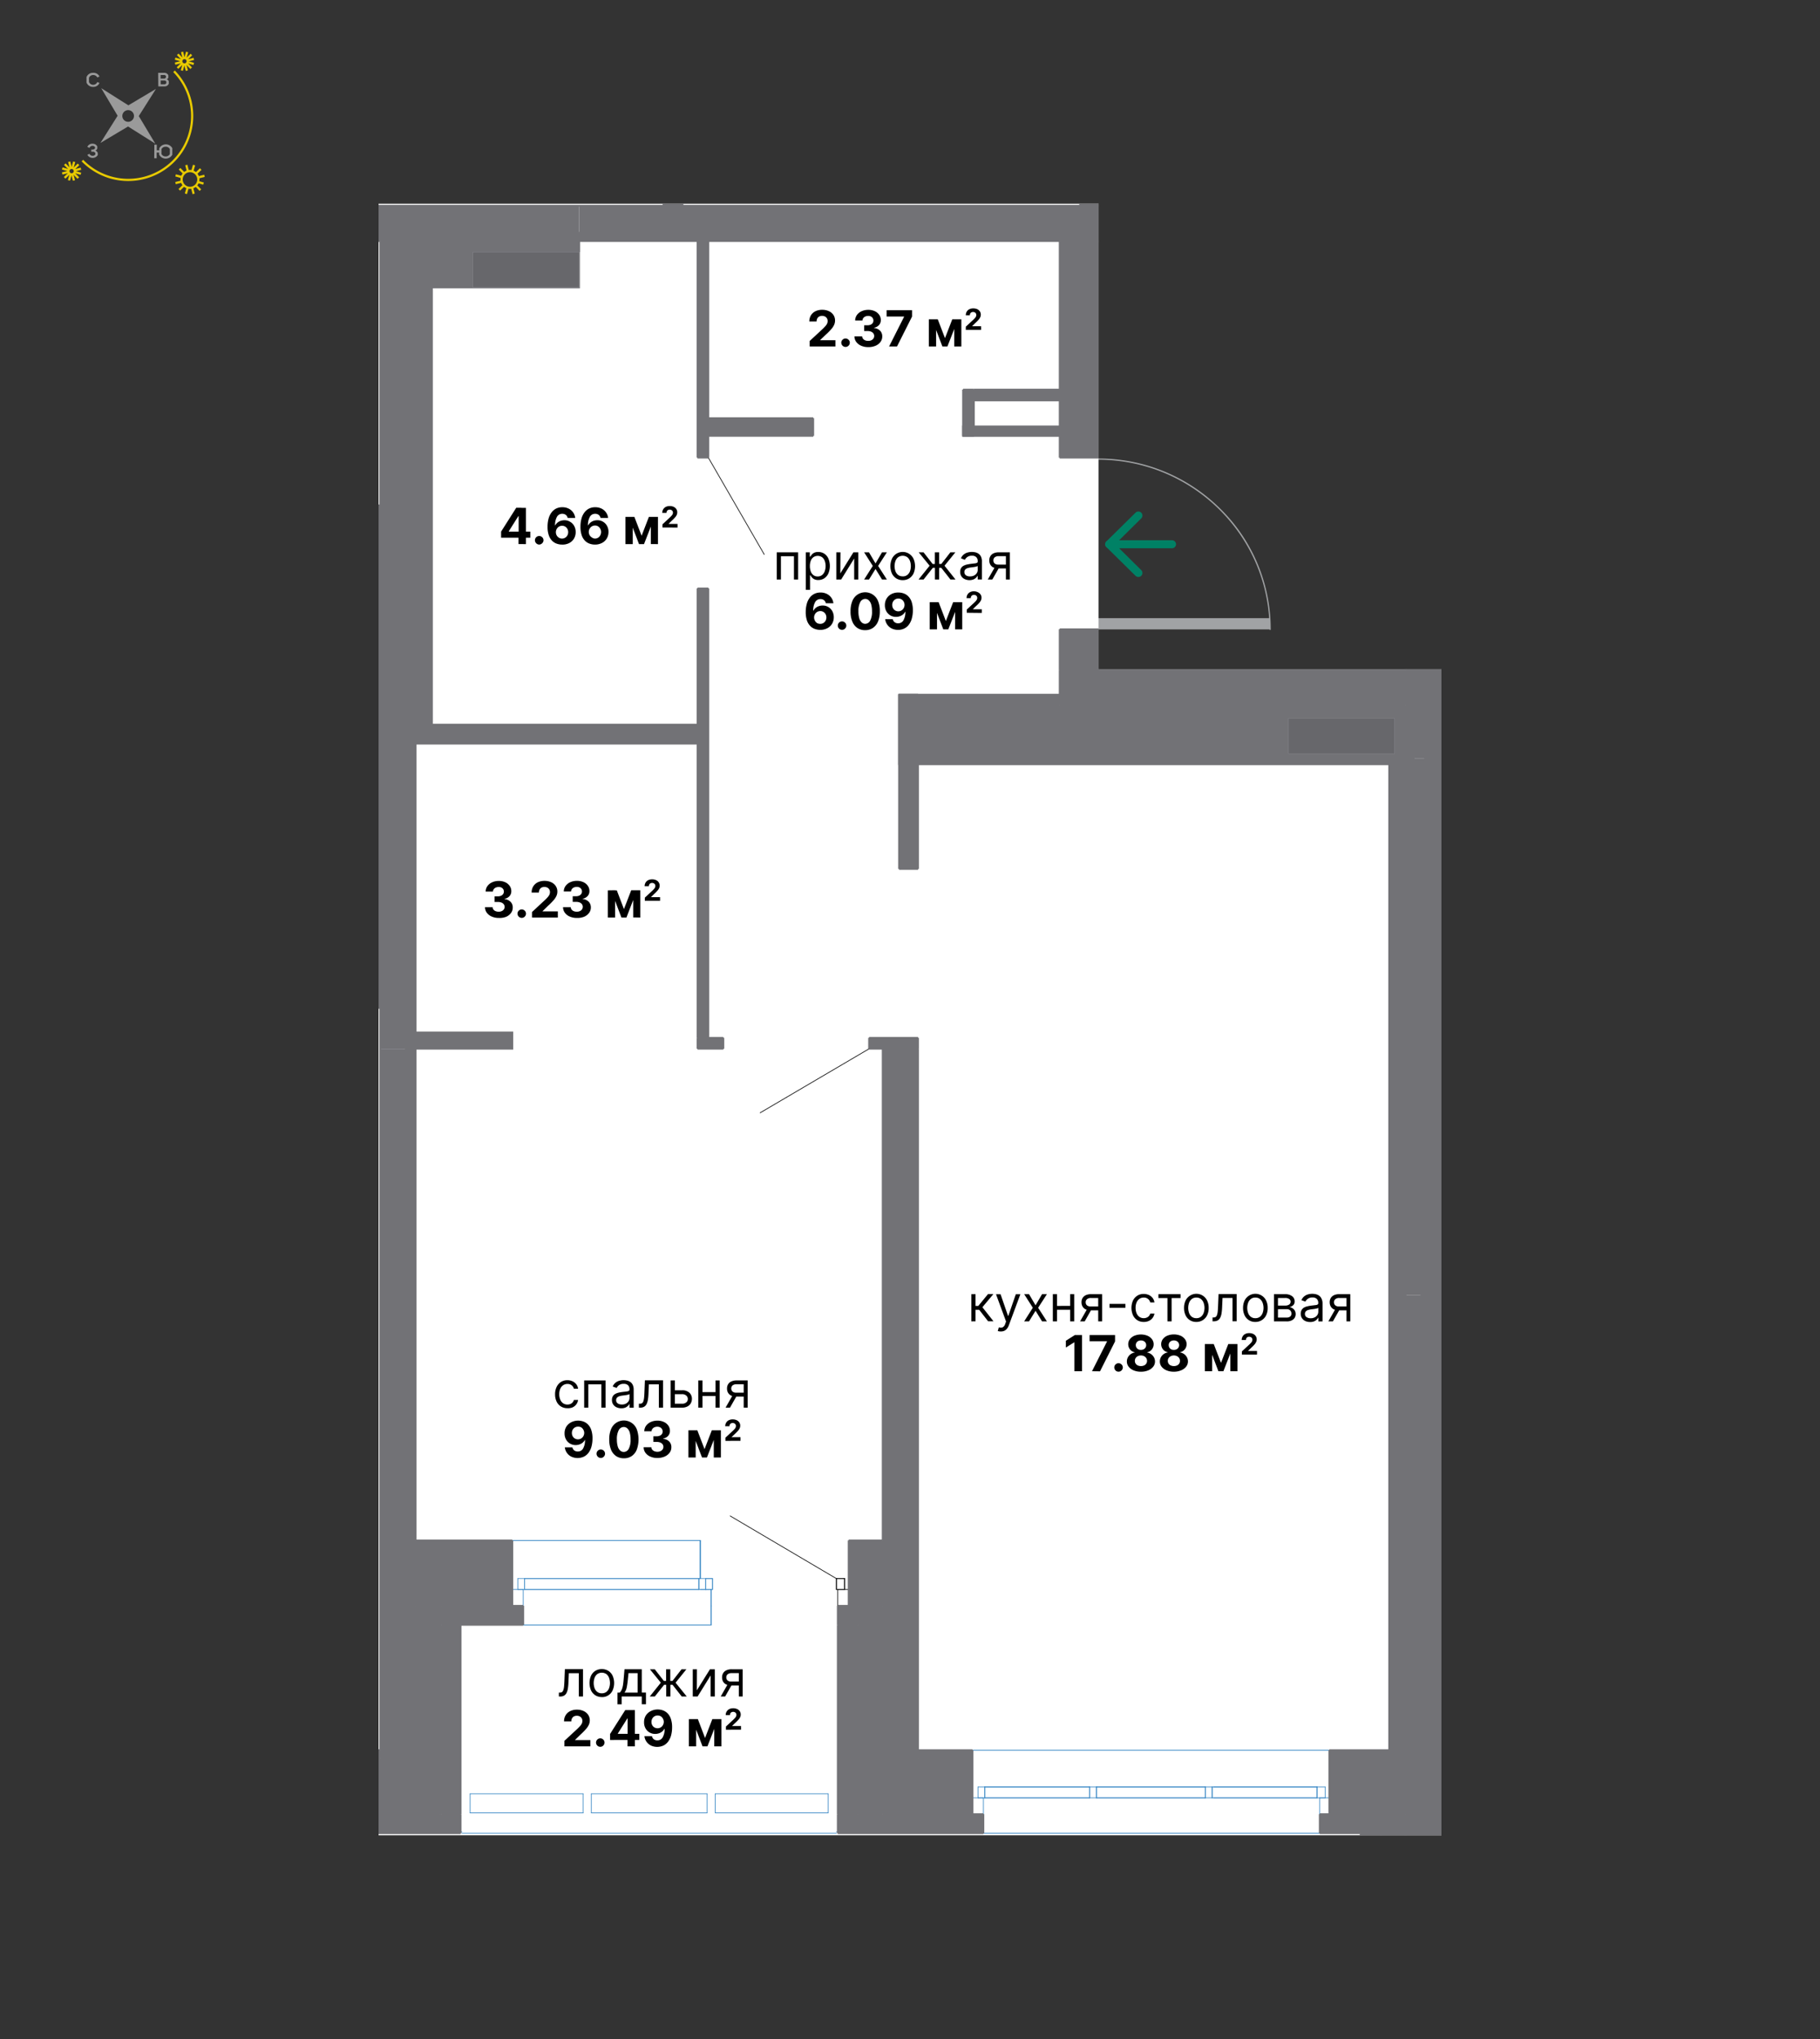 <svg xmlns="http://www.w3.org/2000/svg" xmlns:xlink="http://www.w3.org/1999/xlink" viewBox="0 0 750 840"><rect x="0" y="0" width="750" height="840" fill="#333333" stroke="none"/><defs><style>.cls-1,.cls-6,.cls-7,.cls-9{fill:none;}.cls-2{fill:#008165;}.cls-3{fill:#a1a3a5;}.cls-4{clip-path:url(#clip-path);}.cls-5{fill:#fff;}.cls-6{stroke:#3384c3;}.cls-6,.cls-7{stroke-linecap:round;stroke-linejoin:round;stroke-width:0.28px;}.cls-7{stroke:#000;}.cls-10,.cls-8{fill:#727276;}.cls-10,.cls-9{stroke:#727276;stroke-width:0.71px;}.cls-10,.cls-11,.cls-9{stroke-miterlimit:10;}.cls-11{fill:#67676b;stroke:#87878f;stroke-width:0.14px;}.cls-12{fill:#9a9a9a;}.cls-13{fill:#e8ca00;}</style><clipPath id="clip-path"><polygon class="cls-1" points="452.71 275.68 452.71 83.93 156 83.93 156 756.07 418.4 756.07 452.71 756.07 594 756.07 594 275.68 452.71 275.68"/></clipPath></defs><g id="_3" data-name="3"><path class="cls-2" d="M455.44,224.21a1.66,1.66,0,0,1,1.67-1.65h25.72a1.66,1.66,0,1,1,0,3.31H457.11A1.66,1.66,0,0,1,455.44,224.21Z"/><path class="cls-2" d="M455.44,224.21a1.67,1.67,0,0,1,.49-1.17l12-11.82a1.67,1.67,0,0,1,2.36,0,1.63,1.63,0,0,1,0,2.34l-10.77,10.65,10.77,10.66a1.63,1.63,0,0,1,0,2.34,1.69,1.69,0,0,1-2.36,0l-12-11.83A1.65,1.65,0,0,1,455.44,224.21Z"/><rect class="cls-3" x="452.48" y="254.65" width="70.93" height="4.63" transform="translate(975.88 513.94) rotate(-180)"/><g id="ARC"><path class="cls-3" d="M452.22,189.14a.26.26,0,0,1,.26-.25,71.11,71.11,0,0,1,50.33,20.62,69.54,69.54,0,0,1,20.84,49.78.25.25,0,0,1-.5,0c0-38.55-31.7-69.9-70.67-69.9A.26.26,0,0,1,452.22,189.14Z"/></g><g class="cls-4"><path class="cls-5" d="M1146,174.76h-51.47V-1165.48H951.26v-51.47a5,5,0,0,0-5-5H829.15a5,5,0,0,0-5,5v51.47H-203.28v-51.47a5,5,0,0,0-5.05-5H-351.64a5,5,0,0,0-5,5v51.47H-766.42V711.66H-284v44.41H559.69v42.39h534.88V318.07H1146a5,5,0,0,0,5-5.05V179.81A5,5,0,0,0,1146,174.76Z"/><line class="cls-6" x1="667.85" y1="764.23" x2="798.02" y2="764.23"/><line class="cls-6" x1="400.77" y1="721.03" x2="547.78" y2="721.03"/><line class="cls-6" x1="-12.74" y1="721.03" x2="134.26" y2="721.03"/><line class="cls-6" x1="130.33" y1="755.25" x2="-8.25" y2="755.25"/><line class="cls-6" x1="543.85" y1="755.25" x2="405.26" y2="755.25"/><line class="cls-6" x1="793.53" y1="798.46" x2="672.34" y2="798.46"/><line class="cls-6" x1="667.85" y1="783.87" x2="667.85" y2="790.6"/><line class="cls-6" x1="667.85" y1="790.6" x2="672.34" y2="790.6"/><line class="cls-6" x1="672.34" y1="790.6" x2="672.34" y2="783.87"/><line class="cls-6" x1="672.34" y1="783.87" x2="667.85" y2="783.87"/><line class="cls-6" x1="667.85" y1="783.87" x2="667.85" y2="764.23"/><line class="cls-6" x1="672.34" y1="798.46" x2="672.34" y2="790.6"/><line class="cls-6" x1="798.02" y1="764.23" x2="667.85" y2="764.23"/><line class="cls-6" x1="793.53" y1="798.46" x2="672.34" y2="798.46"/><line class="cls-6" x1="547.78" y1="747.4" x2="547.78" y2="740.66"/><line class="cls-6" x1="547.78" y1="740.66" x2="543.85" y2="740.66"/><line class="cls-6" x1="543.85" y1="740.66" x2="543.85" y2="747.4"/><line class="cls-6" x1="543.85" y1="747.4" x2="547.78" y2="747.4"/><line class="cls-6" x1="400.77" y1="740.66" x2="400.77" y2="747.4"/><line class="cls-6" x1="400.77" y1="747.4" x2="405.26" y2="747.4"/><line class="cls-6" x1="405.26" y1="747.4" x2="405.26" y2="740.66"/><line class="cls-6" x1="405.26" y1="740.66" x2="400.77" y2="740.66"/><line class="cls-6" x1="547.78" y1="740.66" x2="547.78" y2="721.03"/><line class="cls-6" x1="543.85" y1="755.25" x2="543.85" y2="747.4"/><line class="cls-6" x1="400.77" y1="740.66" x2="400.77" y2="721.03"/><line class="cls-6" x1="405.26" y1="755.25" x2="405.26" y2="747.4"/><line class="cls-6" x1="547.78" y1="721.03" x2="400.77" y2="721.03"/><line class="cls-6" x1="543.85" y1="755.25" x2="405.26" y2="755.25"/><line class="cls-6" x1="134.26" y1="747.4" x2="134.26" y2="740.66"/><line class="cls-6" x1="134.26" y1="740.66" x2="130.33" y2="740.66"/><line class="cls-6" x1="130.33" y1="740.66" x2="130.33" y2="747.4"/><line class="cls-6" x1="130.33" y1="747.4" x2="134.26" y2="747.4"/><line class="cls-6" x1="134.26" y1="740.66" x2="134.26" y2="721.03"/><line class="cls-6" x1="130.33" y1="755.25" x2="130.33" y2="747.4"/><line class="cls-6" x1="134.26" y1="721.03" x2="-12.74" y2="721.03"/><line class="cls-6" x1="130.33" y1="755.25" x2="-8.25" y2="755.25"/><line class="cls-6" x1="344.67" y1="755.25" x2="190.37" y2="755.25"/><line class="cls-6" x1="211.13" y1="634.62" x2="288.56" y2="634.62"/><line class="cls-6" x1="288.56" y1="650.33" x2="288.56" y2="634.62"/><line class="cls-6" x1="293.05" y1="669.41" x2="293.05" y2="661.55"/><line class="cls-6" x1="293.05" y1="669.41" x2="215.62" y2="669.41"/><line class="cls-6" x1="288.56" y1="650.33" x2="288.56" y2="634.62"/><line class="cls-6" x1="288.56" y1="650.33" x2="288.56" y2="634.62"/><line class="cls-6" x1="288.56" y1="654.82" x2="293.05" y2="654.82"/><line class="cls-6" x1="293.05" y1="669.41" x2="293.05" y2="654.82"/><line class="cls-6" x1="211.13" y1="654.82" x2="211.13" y2="634.62"/><line class="cls-6" x1="215.62" y1="669.41" x2="215.62" y2="661.55"/><line class="cls-6" x1="288.56" y1="634.62" x2="211.13" y2="634.62"/><line class="cls-6" x1="293.05" y1="669.41" x2="215.62" y2="669.41"/><line class="cls-6" x1="215.62" y1="654.82" x2="211.13" y2="654.82"/><line class="cls-6" x1="211.13" y1="654.82" x2="211.13" y2="661.55"/><line class="cls-6" x1="211.13" y1="661.55" x2="215.62" y2="661.55"/><line class="cls-6" x1="215.62" y1="661.55" x2="215.62" y2="654.82"/><line class="cls-6" x1="189.81" y1="754.69" x2="190.37" y2="754.69"/><line class="cls-6" x1="344.67" y1="754.69" x2="345.23" y2="754.69"/><line class="cls-6" x1="672.9" y1="783.87" x2="710.49" y2="783.87"/><line class="cls-6" x1="710.49" y1="783.87" x2="710.49" y2="779.38"/><line class="cls-6" x1="710.49" y1="779.38" x2="672.9" y2="779.38"/><line class="cls-6" x1="672.9" y1="779.38" x2="672.9" y2="783.87"/><line class="cls-6" x1="712.73" y1="783.87" x2="752.57" y2="783.87"/><line class="cls-6" x1="752.57" y1="779.38" x2="712.73" y2="779.38"/><line class="cls-6" x1="712.73" y1="779.38" x2="712.73" y2="783.87"/><line class="cls-6" x1="672.9" y1="779.38" x2="710.49" y2="779.38"/><line class="cls-6" x1="712.73" y1="779.38" x2="752.57" y2="779.38"/><line class="cls-6" x1="752.57" y1="783.87" x2="712.73" y2="783.87"/><line class="cls-6" x1="710.49" y1="783.87" x2="672.9" y2="783.87"/><line class="cls-6" x1="712.73" y1="779.38" x2="710.49" y2="779.38"/><line class="cls-6" x1="710.49" y1="779.38" x2="710.49" y2="783.87"/><line class="cls-6" x1="710.49" y1="783.87" x2="712.73" y2="783.87"/><line class="cls-6" x1="712.73" y1="783.87" x2="712.73" y2="779.38"/><line class="cls-6" x1="672.9" y1="779.38" x2="670.09" y2="779.38"/><line class="cls-6" x1="670.09" y1="779.38" x2="670.09" y2="783.87"/><line class="cls-6" x1="670.09" y1="783.87" x2="672.9" y2="783.87"/><line class="cls-6" x1="672.9" y1="783.87" x2="672.9" y2="779.38"/><line class="cls-6" x1="499.52" y1="740.66" x2="542.73" y2="740.66"/><line class="cls-6" x1="542.73" y1="740.66" x2="542.73" y2="736.18"/><line class="cls-6" x1="542.73" y1="736.18" x2="499.52" y2="736.18"/><line class="cls-6" x1="499.52" y1="736.18" x2="499.52" y2="740.66"/><line class="cls-6" x1="405.82" y1="740.66" x2="449.03" y2="740.66"/><line class="cls-6" x1="449.03" y1="740.66" x2="449.03" y2="736.18"/><line class="cls-6" x1="449.03" y1="736.18" x2="405.82" y2="736.18"/><line class="cls-6" x1="405.82" y1="736.18" x2="405.82" y2="740.66"/><line class="cls-6" x1="451.83" y1="740.66" x2="496.72" y2="740.66"/><line class="cls-6" x1="496.72" y1="740.66" x2="496.72" y2="736.18"/><line class="cls-6" x1="496.72" y1="736.18" x2="451.83" y2="736.18"/><line class="cls-6" x1="451.83" y1="736.18" x2="451.83" y2="740.66"/><line class="cls-6" x1="405.82" y1="736.18" x2="449.03" y2="736.18"/><line class="cls-6" x1="451.83" y1="736.18" x2="496.72" y2="736.18"/><line class="cls-6" x1="500.08" y1="736.18" x2="542.73" y2="736.18"/><line class="cls-6" x1="542.73" y1="740.66" x2="500.08" y2="740.66"/><line class="cls-6" x1="496.72" y1="740.66" x2="451.83" y2="740.66"/><line class="cls-6" x1="449.03" y1="740.66" x2="405.82" y2="740.66"/><line class="cls-6" x1="499.52" y1="736.18" x2="496.72" y2="736.18"/><line class="cls-6" x1="496.72" y1="736.18" x2="496.72" y2="740.66"/><line class="cls-6" x1="496.72" y1="740.66" x2="499.52" y2="740.66"/><line class="cls-6" x1="499.52" y1="740.66" x2="499.52" y2="736.18"/><line class="cls-6" x1="405.82" y1="736.18" x2="403.02" y2="736.18"/><line class="cls-6" x1="403.02" y1="736.18" x2="403.02" y2="740.66"/><line class="cls-6" x1="403.02" y1="740.66" x2="405.82" y2="740.66"/><line class="cls-6" x1="405.82" y1="740.66" x2="405.82" y2="736.18"/><line class="cls-6" x1="546.09" y1="736.18" x2="542.73" y2="736.18"/><line class="cls-6" x1="542.73" y1="736.18" x2="542.73" y2="740.66"/><line class="cls-6" x1="542.73" y1="740.66" x2="546.09" y2="740.66"/><line class="cls-6" x1="546.09" y1="740.66" x2="546.09" y2="736.18"/><line class="cls-6" x1="451.83" y1="736.18" x2="449.03" y2="736.18"/><line class="cls-6" x1="449.03" y1="736.18" x2="449.03" y2="740.66"/><line class="cls-6" x1="449.03" y1="740.66" x2="451.83" y2="740.66"/><line class="cls-6" x1="451.83" y1="740.66" x2="451.83" y2="736.18"/><line class="cls-6" x1="86.01" y1="740.66" x2="129.21" y2="740.66"/><line class="cls-6" x1="129.21" y1="740.66" x2="129.21" y2="736.18"/><line class="cls-6" x1="129.21" y1="736.18" x2="86.01" y2="736.18"/><line class="cls-6" x1="86.01" y1="736.18" x2="86.01" y2="740.66"/><line class="cls-6" x1="-7.69" y1="740.66" x2="35.51" y2="740.66"/><line class="cls-6" x1="35.51" y1="740.66" x2="35.51" y2="736.18"/><line class="cls-6" x1="35.51" y1="736.18" x2="-7.69" y2="736.18"/><line class="cls-6" x1="38.32" y1="740.66" x2="83.2" y2="740.66"/><line class="cls-6" x1="83.2" y1="740.66" x2="83.2" y2="736.18"/><line class="cls-6" x1="83.2" y1="736.18" x2="38.32" y2="736.18"/><line class="cls-6" x1="38.32" y1="736.18" x2="38.32" y2="740.66"/><line class="cls-6" x1="-7.69" y1="736.18" x2="35.51" y2="736.18"/><line class="cls-6" x1="38.32" y1="736.18" x2="83.2" y2="736.18"/><line class="cls-6" x1="86.01" y1="736.18" x2="129.21" y2="736.18"/><line class="cls-6" x1="129.21" y1="740.66" x2="86.01" y2="740.66"/><line class="cls-6" x1="83.2" y1="740.66" x2="38.32" y2="740.66"/><line class="cls-6" x1="35.51" y1="740.66" x2="-7.69" y2="740.66"/><line class="cls-6" x1="86.01" y1="736.18" x2="83.2" y2="736.18"/><line class="cls-6" x1="83.2" y1="736.18" x2="83.2" y2="740.66"/><line class="cls-6" x1="83.2" y1="740.66" x2="86.01" y2="740.66"/><line class="cls-6" x1="86.01" y1="740.66" x2="86.01" y2="736.18"/><line class="cls-6" x1="132.58" y1="736.18" x2="129.21" y2="736.18"/><line class="cls-6" x1="129.21" y1="736.18" x2="129.21" y2="740.66"/><line class="cls-6" x1="129.21" y1="740.66" x2="132.58" y2="740.66"/><line class="cls-6" x1="132.58" y1="740.66" x2="132.58" y2="736.18"/><line class="cls-6" x1="38.32" y1="736.18" x2="35.51" y2="736.18"/><line class="cls-6" x1="35.51" y1="736.18" x2="35.51" y2="740.66"/><line class="cls-6" x1="35.51" y1="740.66" x2="38.32" y2="740.66"/><line class="cls-6" x1="38.32" y1="740.66" x2="38.32" y2="736.18"/><line class="cls-6" x1="193.73" y1="746.84" x2="240.3" y2="746.84"/><line class="cls-6" x1="240.3" y1="746.84" x2="240.3" y2="738.98"/><line class="cls-6" x1="240.3" y1="738.98" x2="193.73" y2="738.98"/><line class="cls-6" x1="193.73" y1="738.98" x2="193.73" y2="746.84"/><line class="cls-6" x1="243.67" y1="746.84" x2="291.36" y2="746.84"/><line class="cls-6" x1="291.36" y1="746.84" x2="291.36" y2="738.98"/><line class="cls-6" x1="291.36" y1="738.98" x2="243.67" y2="738.98"/><line class="cls-6" x1="243.67" y1="738.98" x2="243.67" y2="746.84"/><line class="cls-6" x1="294.73" y1="746.84" x2="341.3" y2="746.84"/><line class="cls-6" x1="341.3" y1="746.84" x2="341.3" y2="738.98"/><line class="cls-6" x1="341.3" y1="738.98" x2="294.73" y2="738.98"/><line class="cls-6" x1="294.73" y1="738.98" x2="294.73" y2="746.84"/><line class="cls-6" x1="293.61" y1="650.33" x2="293.61" y2="654.82"/><line class="cls-6" x1="216.18" y1="654.82" x2="288" y2="654.82"/><line class="cls-6" x1="288" y1="654.82" x2="288" y2="650.33"/><line class="cls-6" x1="288" y1="650.33" x2="216.18" y2="650.33"/><line class="cls-6" x1="216.18" y1="650.33" x2="216.18" y2="654.82"/><line class="cls-6" x1="290.8" y1="650.33" x2="293.61" y2="650.33"/><line class="cls-6" x1="293.61" y1="650.33" x2="290.8" y2="650.33"/><line class="cls-6" x1="290.8" y1="650.33" x2="290.8" y2="654.82"/><line class="cls-6" x1="290.8" y1="654.82" x2="293.61" y2="654.82"/><line class="cls-6" x1="293.61" y1="654.82" x2="293.61" y2="650.33"/><line class="cls-6" x1="216.18" y1="650.33" x2="288" y2="650.33"/><line class="cls-6" x1="288" y1="654.82" x2="216.18" y2="654.82"/><line class="cls-6" x1="216.18" y1="650.33" x2="213.37" y2="650.33"/><line class="cls-6" x1="213.37" y1="650.33" x2="213.37" y2="654.82"/><line class="cls-6" x1="213.37" y1="654.82" x2="216.18" y2="654.82"/><line class="cls-6" x1="216.18" y1="654.82" x2="216.18" y2="650.33"/><line class="cls-6" x1="290.8" y1="650.33" x2="288" y2="650.33"/><line class="cls-6" x1="288" y1="650.33" x2="288" y2="654.82"/><line class="cls-6" x1="288" y1="654.82" x2="290.8" y2="654.82"/><line class="cls-6" x1="290.8" y1="654.82" x2="290.8" y2="650.33"/><line class="cls-6" x1="293.05" y1="661.55" x2="293.05" y2="654.82"/><line class="cls-7" x1="-30.14" y1="415.24" x2="15.31" y2="441.61"/><line class="cls-7" x1="36.07" y1="295.73" x2="13.63" y2="335"/><line class="cls-7" x1="358.13" y1="432.07" x2="313.24" y2="458.44"/><line class="cls-7" x1="452.95" y1="259.26" x2="483.81" y2="206.52"/><line class="cls-7" x1="579.2" y1="259.26" x2="548.34" y2="206.52"/><line class="cls-7" x1="291.92" y1="188.56" x2="314.93" y2="228.4"/><line class="cls-7" x1="714.42" y1="450.59" x2="737.42" y2="410.75"/><line class="cls-7" x1="579.2" y1="29.78" x2="548.34" y2="-22.97"/><line class="cls-7" x1="659.99" y1="29.78" x2="699.27" y2="6.77"/><line class="cls-7" x1="452.95" y1="58.95" x2="483.81" y2="6.21"/><line class="cls-7" x1="349.72" y1="654.82" x2="345.23" y2="654.82"/><line class="cls-7" x1="345.23" y1="654.82" x2="345.23" y2="661.55"/><line class="cls-7" x1="345.23" y1="661.55" x2="349.72" y2="661.55"/><line class="cls-7" x1="349.72" y1="661.55" x2="349.72" y2="654.82"/><line class="cls-7" x1="344.67" y1="654.82" x2="344.67" y2="650.33"/><line class="cls-7" x1="344.67" y1="650.33" x2="300.9" y2="624.52"/><line class="cls-7" x1="344.67" y1="650.33" x2="348.03" y2="650.33"/><line class="cls-7" x1="348.03" y1="650.33" x2="348.03" y2="654.82"/><line class="cls-7" x1="348.03" y1="650.33" x2="344.67" y2="650.33"/><line class="cls-7" x1="344.67" y1="650.33" x2="344.67" y2="654.82"/><line class="cls-7" x1="344.67" y1="654.82" x2="348.03" y2="654.82"/><line class="cls-7" x1="348.03" y1="654.82" x2="348.03" y2="650.33"/><polygon class="cls-8" points="813.17 30.32 813.17 37.61 770.52 37.61 770.52 147.02 770.52 153.76 765.48 153.76 765.48 147.02 765.48 37.61 750.89 37.61 750.89 147.02 750.89 153.76 743.59 153.76 743.59 147.02 743.59 37.61 713.86 37.61 713.86 30.32 813.17 30.32"/><rect class="cls-8" x="593.78" y="147.02" width="149.81" height="6.73"/><polygon class="cls-8" points="714.42 450.57 714.42 533.61 709.93 533.61 593.78 533.61 593.78 528.56 709.93 528.56 709.93 513.97 593.78 513.97 593.78 509.48 709.93 509.48 709.93 450.57 714.42 450.57"/><polygon class="cls-8" points="714.42 314.79 714.42 396.7 709.93 396.7 709.93 314.79 706.56 314.79 593.78 314.79 593.78 310.3 706.56 310.3 706.56 264.85 714.42 264.85 714.42 314.79"/><rect class="cls-8" x="593.78" y="30.32" width="66.21" height="7.29"/><rect class="cls-8" x="593.78" y="86.99" width="4.49" height="5.05"/><rect class="cls-8" x="572.46" y="314.79" width="6.73" height="406.22"/><polygon class="cls-8" points="579.2 310.3 579.2 314.79 572.46 314.79 378.33 314.79 378.33 310.3 579.2 310.3"/><rect class="cls-8" x="436.68" y="259.24" width="16.27" height="16.83"/><polygon class="cls-8" points="452.95 99.33 452.95 188.54 436.68 188.54 436.68 164.98 436.68 160.49 436.68 99.33 452.95 99.33"/><rect class="cls-8" x="445.1" y="58.93" width="7.86" height="25.81"/><polygon class="cls-8" points="436.68 160.49 436.68 164.98 401.33 164.98 401.33 179.57 396.85 179.57 396.85 160.49 401.33 160.49 436.68 160.49"/><rect class="cls-8" x="358.13" y="427.56" width="20.2" height="4.49"/><polygon class="cls-8" points="378.33 310.3 378.33 314.79 378.33 357.99 370.47 357.99 370.47 286.17 378.33 286.17 378.33 310.3"/><polygon class="cls-8" points="335.13 172.27 335.13 179.57 291.92 179.57 291.92 188.54 287.44 188.54 287.44 99.33 291.92 99.33 291.92 172.27 335.13 172.27"/><polygon class="cls-8" points="298.1 427.56 298.1 432.05 287.44 432.05 287.44 427.56 287.44 306.37 287.44 298.52 287.44 242.41 291.92 242.41 291.92 427.56 298.1 427.56"/><polygon class="cls-8" points="287.44 298.52 287.44 306.37 171.29 306.37 171.29 298.52 178.02 298.52 287.44 298.52"/><rect class="cls-8" x="273.41" y="-61.14" width="7.86" height="145.88"/><rect class="cls-8" x="233.01" y="99.33" width="5.61" height="4.49"/><rect class="cls-8" x="171.29" y="99.33" width="6.73" height="199.18"/><polygon class="cls-8" points="156.7 407.93 156.7 415.22 41.12 415.22 30.46 415.22 30.46 410.73 36.07 410.73 36.07 349.01 41.12 349.01 41.12 407.93 150.53 407.93 156.7 407.93"/><rect class="cls-8" x="150.53" y="213.23" width="6.17" height="194.7"/><polygon class="cls-8" points="156.7 208.18 156.7 213.23 150.53 213.23 41.12 213.23 41.12 295.71 36.07 295.71 36.07 208.18 41.12 208.18 156.7 208.18"/><rect class="cls-8" x="118.55" y="-61.14" width="7.86" height="145.88"/><line class="cls-9" x1="30.46" y1="415.22" x2="41.12" y2="415.22"/><line class="cls-9" x1="36.07" y1="410.73" x2="30.46" y2="410.73"/><line class="cls-9" x1="30.46" y1="410.73" x2="30.46" y2="415.22"/><line class="cls-9" x1="41.12" y1="415.22" x2="156.7" y2="415.22"/><line class="cls-9" x1="156.7" y1="415.22" x2="156.7" y2="407.93"/><line class="cls-9" x1="150.53" y1="407.93" x2="41.12" y2="407.93"/><line class="cls-9" x1="156.7" y1="407.93" x2="156.7" y2="213.23"/><line class="cls-9" x1="150.53" y1="213.23" x2="150.53" y2="407.93"/><line class="cls-9" x1="150.53" y1="407.93" x2="156.7" y2="407.93"/><line class="cls-9" x1="41.12" y1="407.93" x2="41.12" y2="349.01"/><line class="cls-9" x1="41.12" y1="349.01" x2="36.07" y2="349.01"/><line class="cls-9" x1="36.07" y1="349.01" x2="36.07" y2="410.73"/><line class="cls-9" x1="41.12" y1="295.71" x2="41.12" y2="213.23"/><line class="cls-9" x1="41.12" y1="208.18" x2="36.07" y2="208.18"/><line class="cls-9" x1="36.07" y1="208.18" x2="36.07" y2="295.71"/><line class="cls-9" x1="36.07" y1="295.71" x2="41.12" y2="295.71"/><polyline class="cls-9" points="41.12 213.23 150.53 213.23 156.7 213.23"/><line class="cls-9" x1="156.7" y1="213.23" x2="156.7" y2="208.18"/><line class="cls-9" x1="156.7" y1="208.18" x2="41.12" y2="208.18"/><line class="cls-9" x1="436.68" y1="164.98" x2="436.68" y2="188.54"/><line class="cls-9" x1="436.68" y1="99.33" x2="436.68" y2="160.49"/><line class="cls-9" x1="436.68" y1="188.54" x2="452.95" y2="188.54"/><line class="cls-9" x1="452.95" y1="188.54" x2="452.95" y2="99.33"/><line class="cls-9" x1="452.95" y1="99.33" x2="436.68" y2="99.33"/><line class="cls-9" x1="436.68" y1="259.24" x2="436.68" y2="276.07"/><line class="cls-9" x1="436.68" y1="276.07" x2="452.95" y2="276.07"/><line class="cls-9" x1="452.95" y1="276.07" x2="452.95" y2="259.24"/><line class="cls-9" x1="452.95" y1="259.24" x2="436.68" y2="259.24"/><line class="cls-9" x1="171.29" y1="306.37" x2="287.43" y2="306.37"/><line class="cls-9" x1="287.43" y1="298.52" x2="178.02" y2="298.52"/><line class="cls-9" x1="171.29" y1="298.52" x2="171.29" y2="306.37"/><line class="cls-9" x1="378.33" y1="427.56" x2="358.13" y2="427.56"/><line class="cls-9" x1="358.13" y1="427.56" x2="358.13" y2="432.05"/><line class="cls-9" x1="358.13" y1="432.05" x2="378.33" y2="432.05"/><line class="cls-9" x1="378.33" y1="432.05" x2="378.33" y2="427.56"/><line class="cls-9" x1="298.1" y1="427.56" x2="291.92" y2="427.56"/><line class="cls-9" x1="287.43" y1="427.56" x2="287.43" y2="432.05"/><line class="cls-9" x1="287.43" y1="432.05" x2="298.1" y2="432.05"/><line class="cls-9" x1="298.1" y1="432.05" x2="298.1" y2="427.56"/><line class="cls-9" x1="291.92" y1="427.56" x2="291.92" y2="242.41"/><line class="cls-9" x1="291.92" y1="242.41" x2="287.43" y2="242.41"/><polyline class="cls-9" points="287.44 242.41 287.44 298.52 287.44 306.37 287.44 427.56"/><line class="cls-9" x1="291.92" y1="188.54" x2="291.92" y2="179.57"/><line class="cls-9" x1="291.92" y1="172.27" x2="291.92" y2="99.33"/><line class="cls-9" x1="291.92" y1="99.33" x2="287.43" y2="99.33"/><line class="cls-9" x1="287.43" y1="99.33" x2="287.43" y2="188.54"/><line class="cls-9" x1="287.43" y1="188.54" x2="291.92" y2="188.54"/><line class="cls-9" x1="579.2" y1="310.3" x2="378.33" y2="310.3"/><line class="cls-9" x1="378.33" y1="314.79" x2="572.46" y2="314.79"/><line class="cls-9" x1="579.2" y1="314.79" x2="579.2" y2="310.3"/><polyline class="cls-9" points="378.33 357.99 378.33 314.79 378.33 310.3 378.33 286.17"/><line class="cls-9" x1="378.33" y1="286.17" x2="370.47" y2="286.17"/><line class="cls-9" x1="370.47" y1="286.17" x2="370.47" y2="357.99"/><line class="cls-9" x1="370.47" y1="357.99" x2="378.33" y2="357.99"/><line class="cls-9" x1="291.92" y1="179.57" x2="335.13" y2="179.57"/><line class="cls-9" x1="335.13" y1="179.57" x2="335.13" y2="172.27"/><line class="cls-9" x1="335.13" y1="172.27" x2="291.92" y2="172.27"/><line class="cls-9" x1="436.68" y1="160.49" x2="401.33" y2="160.49"/><line class="cls-9" x1="401.33" y1="164.98" x2="436.68" y2="164.98"/><line class="cls-9" x1="436.68" y1="164.98" x2="436.68" y2="160.49"/><line class="cls-9" x1="593.78" y1="314.79" x2="706.56" y2="314.79"/><line class="cls-9" x1="706.56" y1="310.3" x2="593.78" y2="310.3"/><line class="cls-9" x1="593.78" y1="310.3" x2="593.78" y2="314.79"/><line class="cls-9" x1="714.42" y1="314.79" x2="714.42" y2="264.85"/><line class="cls-9" x1="714.42" y1="264.85" x2="706.56" y2="264.85"/><line class="cls-9" x1="706.56" y1="264.85" x2="706.56" y2="310.3"/><line class="cls-9" x1="706.56" y1="314.79" x2="709.93" y2="314.79"/><line class="cls-9" x1="709.93" y1="314.79" x2="709.93" y2="396.7"/><line class="cls-9" x1="709.93" y1="396.7" x2="714.42" y2="396.7"/><line class="cls-9" x1="714.42" y1="396.7" x2="714.42" y2="314.79"/><line class="cls-9" x1="709.93" y1="450.57" x2="709.93" y2="509.48"/><line class="cls-9" x1="709.93" y1="513.97" x2="709.93" y2="528.56"/><line class="cls-9" x1="709.93" y1="533.61" x2="714.42" y2="533.61"/><line class="cls-9" x1="714.42" y1="533.61" x2="714.42" y2="450.57"/><line class="cls-9" x1="714.42" y1="450.57" x2="709.93" y2="450.57"/><line class="cls-9" x1="709.93" y1="528.56" x2="593.78" y2="528.56"/><line class="cls-9" x1="593.78" y1="528.56" x2="593.78" y2="533.61"/><line class="cls-9" x1="593.78" y1="533.61" x2="709.93" y2="533.61"/><line class="cls-9" x1="593.78" y1="37.61" x2="659.99" y2="37.61"/><line class="cls-9" x1="659.99" y1="37.61" x2="659.99" y2="30.32"/><line class="cls-9" x1="659.99" y1="30.32" x2="593.78" y2="30.32"/><line class="cls-9" x1="593.78" y1="30.32" x2="593.78" y2="37.61"/><line class="cls-9" x1="713.86" y1="37.61" x2="743.59" y2="37.61"/><line class="cls-9" x1="813.17" y1="30.32" x2="713.86" y2="30.32"/><line class="cls-9" x1="713.86" y1="30.32" x2="713.86" y2="37.61"/><line class="cls-9" x1="445.1" y1="58.93" x2="445.1" y2="84.74"/><line class="cls-9" x1="445.1" y1="84.74" x2="452.95" y2="84.74"/><line class="cls-9" x1="452.95" y1="84.74" x2="452.95" y2="58.93"/><line class="cls-9" x1="452.95" y1="58.93" x2="445.1" y2="58.93"/><line class="cls-9" x1="743.59" y1="37.61" x2="743.59" y2="147.02"/><line class="cls-9" x1="743.59" y1="153.76" x2="750.89" y2="153.76"/><line class="cls-9" x1="593.78" y1="86.99" x2="593.78" y2="92.04"/><line class="cls-9" x1="593.78" y1="92.04" x2="598.27" y2="92.04"/><line class="cls-9" x1="598.27" y1="92.04" x2="598.27" y2="86.99"/><line class="cls-9" x1="598.27" y1="86.99" x2="593.78" y2="86.99"/><line class="cls-9" x1="238.62" y1="99.33" x2="233.01" y2="99.33"/><line class="cls-9" x1="233.01" y1="99.33" x2="233.01" y2="103.82"/><line class="cls-9" x1="233.01" y1="103.82" x2="238.62" y2="103.82"/><line class="cls-9" x1="238.62" y1="103.82" x2="238.62" y2="99.33"/><line class="cls-9" x1="579.2" y1="721.01" x2="579.2" y2="314.79"/><line class="cls-9" x1="579.2" y1="314.79" x2="572.46" y2="314.79"/><line class="cls-9" x1="572.46" y1="314.79" x2="572.46" y2="721.01"/><line class="cls-9" x1="572.46" y1="721.01" x2="579.2" y2="721.01"/><line class="cls-9" x1="401.33" y1="179.57" x2="401.33" y2="164.98"/><line class="cls-9" x1="401.33" y1="160.49" x2="396.85" y2="160.49"/><line class="cls-9" x1="396.85" y1="160.49" x2="396.85" y2="179.57"/><line class="cls-9" x1="396.85" y1="179.57" x2="401.33" y2="179.57"/><line class="cls-9" x1="593.78" y1="153.76" x2="743.59" y2="153.76"/><line class="cls-9" x1="743.59" y1="153.76" x2="743.59" y2="147.02"/><line class="cls-9" x1="743.59" y1="147.02" x2="593.78" y2="147.02"/><line class="cls-9" x1="593.78" y1="147.02" x2="593.78" y2="153.76"/><line class="cls-9" x1="118.55" y1="-61.14" x2="118.55" y2="84.74"/><line class="cls-9" x1="118.55" y1="84.74" x2="126.4" y2="84.74"/><line class="cls-9" x1="126.4" y1="84.74" x2="126.4" y2="-61.14"/><line class="cls-9" x1="273.41" y1="-61.14" x2="273.41" y2="84.74"/><line class="cls-9" x1="273.41" y1="84.74" x2="281.26" y2="84.74"/><line class="cls-9" x1="281.26" y1="84.74" x2="281.26" y2="-61.14"/><line class="cls-9" x1="178.02" y1="298.52" x2="178.02" y2="99.33"/><line class="cls-9" x1="178.02" y1="99.33" x2="171.29" y2="99.33"/><line class="cls-9" x1="171.29" y1="99.33" x2="171.29" y2="298.52"/><line class="cls-9" x1="171.29" y1="298.52" x2="178.02" y2="298.52"/><line class="cls-9" x1="593.78" y1="513.97" x2="709.93" y2="513.97"/><line class="cls-9" x1="709.93" y1="509.48" x2="593.78" y2="509.48"/><line class="cls-9" x1="593.78" y1="509.48" x2="593.78" y2="513.97"/><rect class="cls-10" x="396.85" y="175.66" width="43.37" height="3.93"/><polygon class="cls-8" points="1063.41 153.76 1063.41 168.34 1060.04 168.34 593.78 168.34 593.78 188.54 579.2 188.54 579.2 29.76 593.78 29.76 593.78 86.99 587.75 86.99 587.75 159.27 612.86 159.27 612.86 153.76 1060.04 153.76 1063.41 153.76"/><rect class="cls-8" x="593.78" y="509.48" width="120.63" height="24.13"/><polygon class="cls-8" points="672.34 790.58 672.34 798.44 560.68 798.44 560.68 790.58 560.68 755.24 543.85 755.24 543.85 747.38 547.78 747.38 569.1 747.38 569.1 755.24 569.1 790.58 579.2 790.58 600.52 790.58 667.85 790.58 672.34 790.58"/><polygon class="cls-8" points="667.85 764.21 667.85 790.58 600.52 790.58 600.52 780.48 593.78 780.48 593.78 764.21 667.85 764.21"/><polygon class="cls-8" points="660.55 312.54 660.55 329.38 593.78 329.38 593.78 312.54 603.88 312.54 603.88 314.79 608.37 314.79 608.37 312.54 660.55 312.54"/><polygon class="cls-8" points="612.86 153.76 612.86 159.27 587.75 159.27 587.75 86.99 593.78 86.99 593.78 153.76 612.86 153.76"/><rect class="cls-8" x="593.78" y="86.99" width="19.08" height="66.77"/><rect class="cls-8" x="603.88" y="312.54" width="4.49" height="2.24"/><polygon class="cls-8" points="608.37 264.29 608.37 312.54 603.88 312.54 603.88 268.22 605.29 268.22 605.29 264.29 608.37 264.29"/><rect class="cls-8" x="603.88" y="264.29" width="1.4" height="3.93"/><rect class="cls-8" x="593.78" y="264.29" width="10.1" height="3.93"/><polygon class="cls-8" points="600.52 780.48 600.52 790.58 579.2 790.58 569.1 790.58 569.1 755.24 569.1 747.38 579.2 747.38 579.2 780.48 593.78 780.48 600.52 780.48"/><polygon class="cls-8" points="593.78 764.21 593.78 780.48 579.2 780.48 579.2 747.38 579.2 721.01 579.2 533.61 585.7 533.61 593.78 533.61 593.78 764.21"/><rect class="cls-8" x="585.7" y="509.48" width="8.09" height="24.13"/><polygon class="cls-8" points="593.78 329.38 593.78 509.48 585.7 509.48 585.7 533.61 579.2 533.61 579.2 314.79 582.56 314.79 582.56 312.54 587.24 312.54 587.24 329.38 593.78 329.38"/><rect class="cls-8" x="587.24" y="312.54" width="6.55" height="16.83"/><polygon class="cls-8" points="593.78 268.22 593.78 312.54 587.24 312.54 582.56 312.54 582.56 286.17 436.68 286.17 436.68 276.07 579.2 276.07 579.2 259.24 593.78 259.24 593.78 264.29 588.78 264.29 588.78 268.22 593.78 268.22"/><rect class="cls-8" x="588.78" y="264.29" width="5" height="3.93"/><polygon class="cls-8" points="582.56 312.54 582.56 314.79 579.2 314.79 579.2 290.66 436.68 290.66 436.68 286.17 582.56 286.17 582.56 312.54"/><polygon class="cls-8" points="579.2 721.01 579.2 747.38 569.1 747.38 547.78 747.38 547.78 721.01 579.2 721.01"/><polygon class="cls-8" points="579.2 290.66 579.2 314.79 370.47 314.79 370.47 286.17 436.68 286.17 436.68 290.66 579.2 290.66"/><polygon class="cls-8" points="452.95 84.74 452.95 99.33 238.62 99.33 238.62 95.87 238.62 84.74 452.95 84.74"/><polygon class="cls-8" points="405.26 747.38 405.26 755.24 345.23 755.24 345.23 747.38 353.64 747.38 363.74 747.38 400.77 747.38 405.26 747.38"/><polygon class="cls-8" points="400.77 721.01 400.77 747.38 363.74 747.38 363.74 724.38 378.33 724.38 378.33 721.01 400.77 721.01"/><polygon class="cls-8" points="378.33 721.01 378.33 724.38 363.74 724.38 363.74 661.53 363.74 634.6 363.74 432.05 378.33 432.05 378.33 721.01"/><polygon class="cls-8" points="363.74 724.38 363.74 747.38 353.64 747.38 353.64 669.39 353.64 661.53 363.74 661.53 363.74 724.38"/><polygon class="cls-8" points="363.74 634.6 363.74 661.53 353.64 661.53 349.71 661.53 349.71 634.6 363.74 634.6"/><polygon class="cls-8" points="353.64 669.39 353.64 747.38 345.23 747.38 345.23 669.39 345.23 661.53 349.71 661.53 353.64 661.53 353.64 669.39"/><rect class="cls-8" x="174.66" y="99.33" width="63.96" height="19.08"/><rect class="cls-8" x="174.66" y="95.87" width="63.96" height="3.46"/><polygon class="cls-8" points="238.62 84.74 238.62 95.87 174.66 95.87 174.66 99.33 171.29 99.33 171.29 425.32 167.22 425.32 167.22 432.05 156.7 432.05 156.7 99.33 -38.55 99.33 -38.55 147.02 -53.14 147.02 -53.14 84.74 -38.55 84.74 238.62 84.74"/><polygon class="cls-8" points="215.62 661.53 215.62 669.39 189.81 669.39 189.81 747.38 181.95 747.38 181.95 669.39 181.95 661.53 211.13 661.53 215.62 661.53"/><polygon class="cls-8" points="211.13 634.6 211.13 661.53 181.95 661.53 181.39 661.53 171.29 661.53 171.29 634.6 211.13 634.6"/><rect class="cls-8" x="171.29" y="425.32" width="39.84" height="6.73"/><polygon class="cls-8" points="189.81 747.38 189.81 755.24 130.33 755.24 130.33 747.38 134.26 747.38 171.29 747.38 181.39 747.38 181.95 747.38 189.81 747.38"/><polygon class="cls-8" points="181.95 669.39 181.95 747.38 181.39 747.38 181.39 661.53 181.95 661.53 181.95 669.39"/><polygon class="cls-8" points="181.39 661.53 181.39 747.38 171.29 747.38 171.29 724.38 171.29 661.53 181.39 661.53"/><polygon class="cls-8" points="171.29 724.38 171.29 747.38 134.26 747.38 134.26 721.01 156.7 721.01 156.7 724.38 171.29 724.38"/><polygon class="cls-8" points="171.29 661.53 171.29 724.38 156.7 724.38 156.7 721.01 156.7 432.05 167.22 432.05 171.29 432.05 171.29 634.6 171.29 661.53"/><rect class="cls-8" x="167.22" y="425.32" width="4.07" height="6.73"/><rect class="cls-8" x="89.93" y="210.71" width="63.68" height="17.11"/><polyline class="cls-9" points="171.29 634.6 171.29 432.05 171.29 425.32 171.29 99.33"/><polyline class="cls-9" points="156.7 99.33 156.7 432.05 156.7 721.01"/><line class="cls-9" x1="378.33" y1="721.01" x2="378.33" y2="432.05"/><line class="cls-9" x1="378.33" y1="432.05" x2="363.74" y2="432.05"/><line class="cls-9" x1="363.74" y1="432.05" x2="363.74" y2="634.6"/><polyline class="cls-9" points="593.78 764.21 593.78 533.61 593.78 509.48 593.78 329.38 593.78 312.54 593.78 268.22 593.78 264.29 593.78 259.24"/><line class="cls-9" x1="593.78" y1="259.24" x2="579.2" y2="259.24"/><line class="cls-9" x1="579.2" y1="259.24" x2="579.2" y2="276.07"/><polyline class="cls-9" points="579.2 290.66 579.2 314.79 579.2 533.61 579.2 721.01"/><line class="cls-9" x1="593.78" y1="188.54" x2="593.78" y2="168.34"/><polyline class="cls-9" points="593.78 153.76 593.78 86.99 593.78 29.76"/><line class="cls-9" x1="593.78" y1="29.76" x2="579.2" y2="29.76"/><line class="cls-9" x1="579.2" y1="29.76" x2="579.2" y2="188.54"/><line class="cls-9" x1="579.2" y1="188.54" x2="593.78" y2="188.54"/><polyline class="cls-9" points="1060.04 153.76 612.86 153.76 593.78 153.76"/><line class="cls-9" x1="593.78" y1="168.34" x2="1060.04" y2="168.34"/><line class="cls-9" x1="579.2" y1="276.07" x2="436.68" y2="276.07"/><polyline class="cls-9" points="436.68 276.07 436.68 286.17 436.68 290.66"/><line class="cls-9" x1="436.68" y1="290.66" x2="579.2" y2="290.66"/><line class="cls-9" x1="-38.55" y1="99.33" x2="156.7" y2="99.33"/><polyline class="cls-9" points="171.29 99.33 174.66 99.33 238.62 99.33 452.95 99.33"/><line class="cls-9" x1="452.95" y1="99.33" x2="452.95" y2="84.74"/><polyline class="cls-9" points="452.95 84.74 238.62 84.74 -38.55 84.74"/><line class="cls-9" x1="667.85" y1="764.21" x2="593.78" y2="764.21"/><line class="cls-9" x1="593.78" y1="764.21" x2="593.78" y2="780.48"/><line class="cls-9" x1="667.85" y1="790.58" x2="667.85" y2="764.21"/><line class="cls-9" x1="579.2" y1="721.01" x2="547.78" y2="721.01"/><line class="cls-9" x1="547.78" y1="721.01" x2="547.78" y2="747.38"/><line class="cls-9" x1="579.2" y1="747.38" x2="579.2" y2="721.01"/><line class="cls-9" x1="400.77" y1="721.01" x2="378.33" y2="721.01"/><line class="cls-9" x1="378.33" y1="721.01" x2="378.33" y2="724.38"/><line class="cls-9" x1="378.33" y1="724.38" x2="363.74" y2="724.38"/><line class="cls-9" x1="400.77" y1="747.38" x2="400.77" y2="721.01"/><line class="cls-9" x1="156.7" y1="721.01" x2="134.26" y2="721.01"/><line class="cls-9" x1="134.26" y1="721.01" x2="134.26" y2="747.38"/><line class="cls-9" x1="171.29" y1="724.38" x2="156.7" y2="724.38"/><line class="cls-9" x1="156.7" y1="724.38" x2="156.7" y2="721.01"/><line class="cls-9" x1="130.33" y1="755.24" x2="189.81" y2="755.24"/><line class="cls-9" x1="189.81" y1="755.24" x2="189.81" y2="747.38"/><polyline class="cls-9" points="171.29 747.38 134.26 747.38 130.33 747.38"/><line class="cls-9" x1="181.95" y1="747.38" x2="181.39" y2="747.38"/><line class="cls-9" x1="130.33" y1="747.38" x2="130.33" y2="755.24"/><line class="cls-9" x1="345.23" y1="755.24" x2="405.26" y2="755.24"/><line class="cls-9" x1="405.26" y1="755.24" x2="405.26" y2="747.38"/><polyline class="cls-9" points="405.26 747.38 400.77 747.38 363.74 747.38"/><line class="cls-9" x1="345.23" y1="747.38" x2="345.23" y2="755.24"/><line class="cls-9" x1="543.85" y1="755.24" x2="560.68" y2="755.24"/><polyline class="cls-9" points="569.1 747.38 547.78 747.38 543.85 747.38"/><line class="cls-9" x1="543.85" y1="747.38" x2="543.85" y2="755.24"/><line class="cls-9" x1="560.68" y1="798.44" x2="672.34" y2="798.44"/><line class="cls-9" x1="672.34" y1="798.44" x2="672.34" y2="790.58"/><polyline class="cls-9" points="672.34 790.58 667.85 790.58 600.52 790.58"/><line class="cls-9" x1="560.68" y1="790.58" x2="560.68" y2="798.44"/><line class="cls-9" x1="560.68" y1="755.24" x2="560.68" y2="790.58"/><polyline class="cls-9" points="569.1 747.38 569.1 755.24 569.1 790.58"/><line class="cls-9" x1="569.1" y1="790.58" x2="579.2" y2="790.58"/><line class="cls-9" x1="579.2" y1="780.48" x2="579.2" y2="747.38"/><line class="cls-9" x1="579.2" y1="747.38" x2="569.1" y2="747.38"/><line class="cls-9" x1="579.2" y1="790.58" x2="600.52" y2="790.58"/><line class="cls-9" x1="600.52" y1="790.58" x2="600.52" y2="780.48"/><polyline class="cls-9" points="600.52 780.48 593.78 780.48 579.2 780.48"/><line class="cls-9" x1="181.39" y1="661.53" x2="181.95" y2="661.53"/><line class="cls-9" x1="211.13" y1="661.53" x2="211.13" y2="634.6"/><line class="cls-9" x1="211.13" y1="634.6" x2="171.29" y2="634.6"/><line class="cls-9" x1="171.29" y1="634.6" x2="171.29" y2="661.53"/><line class="cls-9" x1="363.74" y1="661.53" x2="363.74" y2="634.6"/><line class="cls-9" x1="363.74" y1="634.6" x2="349.71" y2="634.6"/><line class="cls-9" x1="349.71" y1="634.6" x2="349.71" y2="661.53"/><polyline class="cls-9" points="363.74 747.38 363.74 724.38 363.74 661.53"/><line class="cls-9" x1="363.74" y1="661.53" x2="353.64" y2="661.53"/><line class="cls-9" x1="353.64" y1="747.38" x2="363.74" y2="747.38"/><line class="cls-9" x1="181.39" y1="747.38" x2="181.39" y2="661.53"/><line class="cls-9" x1="181.39" y1="661.53" x2="171.29" y2="661.53"/><polyline class="cls-9" points="171.29 661.53 171.29 724.38 171.29 747.38"/><line class="cls-9" x1="171.29" y1="747.38" x2="181.39" y2="747.38"/><polyline class="cls-9" points="353.64 661.53 349.71 661.53 345.23 661.53"/><line class="cls-9" x1="345.23" y1="661.53" x2="345.23" y2="669.39"/><line class="cls-9" x1="353.64" y1="669.39" x2="353.64" y2="661.53"/><polyline class="cls-9" points="215.62 661.53 211.13 661.53 181.95 661.53"/><line class="cls-9" x1="181.95" y1="661.53" x2="181.95" y2="669.39"/><line class="cls-9" x1="189.81" y1="669.39" x2="215.62" y2="669.39"/><line class="cls-9" x1="215.62" y1="669.39" x2="215.62" y2="661.53"/><line class="cls-9" x1="353.64" y1="747.38" x2="353.64" y2="669.39"/><line class="cls-9" x1="345.23" y1="669.39" x2="345.23" y2="747.38"/><line class="cls-9" x1="345.23" y1="747.38" x2="353.64" y2="747.38"/><line class="cls-9" x1="189.81" y1="747.38" x2="189.81" y2="669.39"/><line class="cls-9" x1="181.95" y1="669.39" x2="181.95" y2="747.38"/><line class="cls-9" x1="181.95" y1="747.38" x2="189.81" y2="747.38"/><polygon class="cls-9" points="593.78 86.99 587.75 86.99 587.75 159.27 612.86 159.27 612.86 153.76 612.86 86.99 593.78 86.99"/><polygon class="cls-9" points="587.24 312.54 593.78 312.54 603.88 312.54 608.37 312.54 660.55 312.54 660.55 329.38 593.78 329.38 587.24 329.38 587.24 312.54"/><polygon class="cls-9" points="582.56 312.54 582.56 314.79 579.2 314.79 370.47 314.79 370.47 286.17 436.68 286.17 582.56 286.17 582.56 312.54"/><polyline class="cls-9" points="603.88 264.29 603.88 268.22 603.88 312.54 603.88 314.79 608.37 314.79 608.37 312.54 608.37 264.29 605.29 264.29"/><polygon class="cls-9" points="605.29 264.29 605.29 268.22 603.88 268.22 593.78 268.22 588.78 268.22 588.78 264.29 593.78 264.29 603.88 264.29 605.29 264.29"/><polygon class="cls-9" points="585.7 533.61 585.7 509.48 593.78 509.48 714.42 509.48 714.42 533.61 593.78 533.61 585.7 533.61"/><polygon class="cls-9" points="167.22 432.05 167.22 425.32 171.29 425.32 211.13 425.32 211.13 432.05 171.29 432.05 167.22 432.05"/><rect class="cls-9" x="89.93" y="210.71" width="63.68" height="17.11"/><polygon class="cls-9" points="174.66 99.33 174.66 95.87 238.62 95.87 238.62 99.33 238.62 118.41 174.66 118.41 174.66 99.33"/><rect class="cls-11" x="598.33" y="87.01" width="14.48" height="43.76"/><rect class="cls-11" x="194.88" y="103.84" width="43.71" height="14.59"/><rect class="cls-11" x="530.97" y="295.93" width="43.71" height="14.59"/><rect class="cls-11" x="616.82" y="314.8" width="43.71" height="14.59"/><rect class="cls-11" x="616.82" y="513.99" width="43.71" height="14.59"/><rect class="cls-11" x="89.96" y="213.25" width="43.71" height="14.59"/></g></g><g id="текст"><path d="M400.29,544.36v-11.2H402V538h1.14l4-4.87h2.21l-4.52,5.4,4.58,5.8h-2.22l-3.67-4.72H402v4.72Z"/><path d="M412.43,548.53a3.71,3.71,0,0,1-.78-.07,2.17,2.17,0,0,1-.48-.13l.44-1.52a2.52,2.52,0,0,0,1.57,0,2.41,2.41,0,0,0,1.09-1.51l.32-.87-4.15-11.26h1.87l3.09,8.93h.12l3.09-8.93,1.88,0L415.72,546a4.63,4.63,0,0,1-.79,1.41,3.08,3.08,0,0,1-1.1.85A3.46,3.46,0,0,1,412.43,548.53Z"/><path d="M424.05,533.16l2.69,4.58,2.68-4.58h2l-3.62,5.6,3.62,5.6h-2L426.74,540l-2.69,4.35h-2l3.56-5.6-3.56-5.6Z"/><path d="M435.58,533.16v11.2h-1.72v-11.2Zm5.77,4.81v1.61h-6.18V538Zm1.32-4.81v11.2H441v-11.2Z"/><path d="M445.09,544.36l3.18-5.57h1.87L447,544.36Zm7.47,0v-9.63h-3a2.44,2.44,0,0,0-1.58.47,1.55,1.55,0,0,0-.58,1.28,1.63,1.63,0,0,0,.52,1.27,2.14,2.14,0,0,0,1.44.46H453v1.6h-3.61a4.37,4.37,0,0,1-2-.4,2.9,2.9,0,0,1-1.27-1.15,3.39,3.39,0,0,1-.45-1.78,3.3,3.3,0,0,1,.47-1.78,3,3,0,0,1,1.34-1.14,4.87,4.87,0,0,1,2.07-.4h4.61v11.2Z"/><path d="M463.76,537.16v1.6h-6.54v-1.6Z"/><path d="M471.34,544.59a4.81,4.81,0,0,1-2.71-.74,4.88,4.88,0,0,1-1.75-2.05,7.57,7.57,0,0,1,0-6,5,5,0,0,1,1.76-2,4.79,4.79,0,0,1,2.66-.74,5.1,5.1,0,0,1,2.13.44,4.08,4.08,0,0,1,1.55,1.23,3.83,3.83,0,0,1,.75,1.83H474a2.62,2.62,0,0,0-2.69-2,3,3,0,0,0-1.76.52,3.46,3.46,0,0,0-1.17,1.47,5.38,5.38,0,0,0-.42,2.21,5.77,5.77,0,0,0,.41,2.26,3.55,3.55,0,0,0,1.17,1.5,3.22,3.22,0,0,0,3,.29,2.32,2.32,0,0,0,.93-.67,2.62,2.62,0,0,0,.54-1h1.72a4,4,0,0,1-2.23,3A4.83,4.83,0,0,1,471.34,544.59Z"/><path d="M477.38,534.76v-1.6h9.11v1.6h-3.68v9.6h-1.72v-9.6Z"/><path d="M493,544.59a4.73,4.73,0,0,1-4.44-2.74,6.83,6.83,0,0,1-.63-3,7,7,0,0,1,.63-3.06,5,5,0,0,1,1.78-2,4.91,4.91,0,0,1,7.1,2,6.83,6.83,0,0,1,.64,3.06,6.7,6.7,0,0,1-.64,3,4.81,4.81,0,0,1-1.78,2A4.88,4.88,0,0,1,493,544.59Zm0-1.54a3,3,0,0,0,1.9-.59,3.55,3.55,0,0,0,1.1-1.56,6.22,6.22,0,0,0,0-4.17,3.58,3.58,0,0,0-1.1-1.57,2.94,2.94,0,0,0-1.9-.6,2.89,2.89,0,0,0-1.89.6,3.52,3.52,0,0,0-1.11,1.57,6.39,6.39,0,0,0,0,4.17,3.49,3.49,0,0,0,1.11,1.56A2.94,2.94,0,0,0,493,543.05Z"/><path d="M499.67,544.36v-1.6h.41a1.63,1.63,0,0,0,.84-.2,1.4,1.4,0,0,0,.54-.71,5.85,5.85,0,0,0,.33-1.42c.07-.6.13-1.37.16-2.31l.2-5h7.47v11.2H507.9v-9.6h-4.11l-.18,4a19.57,19.57,0,0,1-.24,2.43,6.21,6.21,0,0,1-.56,1.75,2.57,2.57,0,0,1-1,1.06,3,3,0,0,1-1.55.36Z"/><path d="M517.32,544.59a4.73,4.73,0,0,1-4.44-2.74,6.83,6.83,0,0,1-.63-3,7,7,0,0,1,.63-3.06,5,5,0,0,1,1.78-2,4.91,4.91,0,0,1,7.1,2,6.83,6.83,0,0,1,.64,3.06,6.7,6.7,0,0,1-.64,3,4.81,4.81,0,0,1-1.78,2A4.88,4.88,0,0,1,517.32,544.59Zm0-1.54a3,3,0,0,0,1.9-.59,3.55,3.55,0,0,0,1.1-1.56,6.22,6.22,0,0,0,0-4.17,3.58,3.58,0,0,0-1.1-1.57,2.94,2.94,0,0,0-1.9-.6,2.89,2.89,0,0,0-1.89.6,3.43,3.43,0,0,0-1.1,1.57,6.22,6.22,0,0,0,0,4.17,3.4,3.4,0,0,0,1.1,1.56A2.94,2.94,0,0,0,517.32,543.05Z"/><path d="M525,544.36v-11.2h4.58a4.57,4.57,0,0,1,2.87.82,2.57,2.57,0,0,1,1.06,2.15,2.05,2.05,0,0,1-.6,1.58,3.19,3.19,0,0,1-1.55.76,3.13,3.13,0,0,1,1.2.44,3,3,0,0,1,1,1,3.06,3.06,0,0,1-.05,3,3,3,0,0,1-1.26,1.07,4.49,4.49,0,0,1-2,.39Zm1.63-6.5h3a3.2,3.2,0,0,0,1.18-.2,1.72,1.72,0,0,0,.77-.55,1.46,1.46,0,0,0,.26-.86,1.26,1.26,0,0,0-.59-1.11,2.81,2.81,0,0,0-1.62-.41h-3Zm0,4.93h3.65a2.06,2.06,0,0,0,1.39-.43,1.4,1.4,0,0,0,.5-1.15,1.84,1.84,0,0,0-.5-1.37,1.91,1.91,0,0,0-1.39-.5h-3.65Z"/><path d="M539.85,544.62a4.55,4.55,0,0,1-1.94-.4,3.19,3.19,0,0,1-1.89-3,2.91,2.91,0,0,1,.38-1.56,2.74,2.74,0,0,1,1-1,5.18,5.18,0,0,1,1.4-.51c.51-.12,1-.21,1.55-.28l1.66-.2a2.39,2.39,0,0,0,.93-.23.62.62,0,0,0,.3-.59v-.05a2.31,2.31,0,0,0-.59-1.68,2.37,2.37,0,0,0-1.77-.6,3.11,3.11,0,0,0-1.94.54,3.23,3.23,0,0,0-1,1.15l-1.64-.58a4.11,4.11,0,0,1,1.18-1.6,4.46,4.46,0,0,1,1.6-.8,6.84,6.84,0,0,1,1.72-.23,7.58,7.58,0,0,1,1.24.13,4.34,4.34,0,0,1,1.37.52,3.09,3.09,0,0,1,1.09,1.19A4.44,4.44,0,0,1,545,537v7.38h-1.72v-1.52h-.09a2.91,2.91,0,0,1-.58.78,3.27,3.27,0,0,1-1.09.71A4.06,4.06,0,0,1,539.85,544.62Zm.26-1.54a3.5,3.5,0,0,0,1.72-.4,2.82,2.82,0,0,0,1.07-1,2.66,2.66,0,0,0,.36-1.33v-1.58a1,1,0,0,1-.48.24,7.17,7.17,0,0,1-.84.18c-.32.05-.63.1-.93.13l-.73.09a6.92,6.92,0,0,0-1.25.28,2.14,2.14,0,0,0-.93.58,1.44,1.44,0,0,0-.35,1,1.53,1.53,0,0,0,.66,1.35A2.91,2.91,0,0,0,540.11,543.08Z"/><path d="M547.4,544.36l3.18-5.57h1.87l-3.18,5.57Zm7.47,0v-9.63h-3a2.46,2.46,0,0,0-1.58.47,1.57,1.57,0,0,0-.57,1.28,1.6,1.6,0,0,0,.52,1.27,2.1,2.1,0,0,0,1.43.46h3.62v1.6h-3.62a4.4,4.4,0,0,1-2-.4,3,3,0,0,1-1.27-1.15,3.39,3.39,0,0,1-.45-1.78,3.3,3.3,0,0,1,.47-1.78,3.07,3.07,0,0,1,1.34-1.14,4.87,4.87,0,0,1,2.07-.4h4.61v11.2Z"/><path d="M445.89,550V564.9h-3.16V553h-.08l-3.42,2.14v-2.8l3.69-2.34Z"/><path d="M450,564.9l6.19-12.25v-.11H449V550H459.5v2.62l-6.2,12.32Z"/><path d="M460.94,565.09a1.74,1.74,0,0,1-1.75-1.75,1.68,1.68,0,0,1,.51-1.23,1.74,1.74,0,0,1,2.46,0,1.66,1.66,0,0,1,.53,1.23,1.69,1.69,0,0,1-.24.88,2,2,0,0,1-.64.63A1.68,1.68,0,0,1,460.94,565.09Z"/><path d="M470.17,565.1a7.59,7.59,0,0,1-3-.55,4.94,4.94,0,0,1-2.05-1.5,3.43,3.43,0,0,1-.75-2.17,3.51,3.51,0,0,1,.43-1.72,3.8,3.8,0,0,1,1.16-1.3,3.87,3.87,0,0,1,1.65-.67v-.1a3.25,3.25,0,0,1-1.94-1.16,3.51,3.51,0,0,1-.07-4.22,4.61,4.61,0,0,1,1.87-1.43,7.24,7.24,0,0,1,5.39,0,4.53,4.53,0,0,1,1.86,1.44,3.43,3.43,0,0,1,.69,2.06,3.36,3.36,0,0,1-.76,2.15,3.26,3.26,0,0,1-1.93,1.16v.1a3.84,3.84,0,0,1,1.63.67,3.94,3.94,0,0,1,1.17,1.3,3.52,3.52,0,0,1,.44,1.72,3.43,3.43,0,0,1-.75,2.17,5,5,0,0,1-2.05,1.5A7.64,7.64,0,0,1,470.17,565.1Zm0-2.32a3.05,3.05,0,0,0,1.32-.27,2.08,2.08,0,0,0,.87-.76,1.91,1.91,0,0,0,.32-1.12,2.06,2.06,0,0,0-.33-1.15,2.25,2.25,0,0,0-.89-.78,2.67,2.67,0,0,0-1.29-.29,2.72,2.72,0,0,0-1.29.29,2.19,2.19,0,0,0-.89.78,2.06,2.06,0,0,0-.33,1.15,2,2,0,0,0,.32,1.12,2,2,0,0,0,.88.76A3,3,0,0,0,470.17,562.78Zm0-6.67a2.4,2.4,0,0,0,1.12-.25,1.93,1.93,0,0,0,.76-.71,1.91,1.91,0,0,0,.28-1,1.87,1.87,0,0,0-.28-1,1.92,1.92,0,0,0-.75-.69,2.66,2.66,0,0,0-2.25,0,1.87,1.87,0,0,0-1,1.72,2,2,0,0,0,.28,1,2,2,0,0,0,.77.71A2.33,2.33,0,0,0,470.17,556.11Z"/><path d="M483.75,565.1a7.61,7.61,0,0,1-3-.55,4.94,4.94,0,0,1-2.05-1.5,3.42,3.42,0,0,1-.74-2.17,3.62,3.62,0,0,1,.42-1.72,3.89,3.89,0,0,1,2.81-2v-.1a3.28,3.28,0,0,1-1.94-1.16,3.49,3.49,0,0,1-.06-4.22,4.51,4.51,0,0,1,1.86-1.43,7.24,7.24,0,0,1,5.39,0,4.53,4.53,0,0,1,1.86,1.44,3.42,3.42,0,0,1-.07,4.21,3.26,3.26,0,0,1-1.92,1.16v.1a3.9,3.9,0,0,1,1.63.67,4,4,0,0,1,1.16,1.3,3.52,3.52,0,0,1,.44,1.72,3.43,3.43,0,0,1-.75,2.17,4.94,4.94,0,0,1-2.05,1.5A7.59,7.59,0,0,1,483.75,565.1Zm0-2.32a3,3,0,0,0,1.31-.27,2.11,2.11,0,0,0,.88-.76,2,2,0,0,0,.31-1.12,2.06,2.06,0,0,0-.32-1.15,2.32,2.32,0,0,0-.89-.78,2.72,2.72,0,0,0-1.29-.29,2.67,2.67,0,0,0-1.29.29,2.28,2.28,0,0,0-.9.78,2.06,2.06,0,0,0-.32,1.15,2,2,0,0,0,.31,1.12,2,2,0,0,0,.88.76A3.05,3.05,0,0,0,483.75,562.78Zm0-6.67a2.36,2.36,0,0,0,1.11-.25,2,2,0,0,0,.77-.71,2,2,0,0,0,.28-1,2,2,0,0,0-.28-1,2,2,0,0,0-.76-.69,2.37,2.37,0,0,0-1.12-.25,2.41,2.41,0,0,0-1.13.25,1.84,1.84,0,0,0-1,1.72,2,2,0,0,0,.27,1,2,2,0,0,0,.77.71A2.4,2.4,0,0,0,483.75,556.11Z"/><path d="M499.51,553.7v11.2h-3V553.7Zm3.65,7.76,3-7.76h2.36l-4.37,11.2h-2.06l-4.27-11.2h2.35ZM507,564.9V553.7h2.93v11.2Z"/><path d="M511.77,558.06v-1.33l3.1-2.87a8.37,8.37,0,0,0,.67-.69,2.38,2.38,0,0,0,.41-.6,1.5,1.5,0,0,0,.14-.64,1.3,1.3,0,0,0-.17-.66,1.25,1.25,0,0,0-.48-.43,1.52,1.52,0,0,0-.69-.15,1.49,1.49,0,0,0-.69.16,1.16,1.16,0,0,0-.46.47,1.47,1.47,0,0,0-.16.72h-1.75a2.78,2.78,0,0,1,.39-1.49,2.49,2.49,0,0,1,1.08-1,3.57,3.57,0,0,1,1.61-.35,3.8,3.8,0,0,1,1.63.33,2.69,2.69,0,0,1,1.08.91,2.37,2.37,0,0,1,.39,1.34,2.55,2.55,0,0,1-.2,1,4.07,4.07,0,0,1-.68,1.07,16.28,16.28,0,0,1-1.39,1.4l-1.28,1.25v.06H518v1.5Z"/><path d="M320.09,238.74v-11.2h8.81v11.2h-1.72v-9.59h-5.37v9.59Z"/><path d="M332.05,243V227.54h1.66v1.78h.21c.12-.19.3-.44.53-.75a3.07,3.07,0,0,1,1-.81,3.53,3.53,0,0,1,1.73-.36,4.46,4.46,0,0,1,2.5.7,4.7,4.7,0,0,1,1.68,2,8,8,0,0,1,0,6.14,4.79,4.79,0,0,1-1.67,2,4.42,4.42,0,0,1-2.48.71,3.52,3.52,0,0,1-1.72-.36,3,3,0,0,1-1-.83,7.12,7.12,0,0,1-.54-.77h-.15V243Zm1.69-9.81a6.41,6.41,0,0,0,.37,2.24,3.36,3.36,0,0,0,1.09,1.51,2.83,2.83,0,0,0,1.75.54,2.86,2.86,0,0,0,1.81-.57,3.55,3.55,0,0,0,1.09-1.55,6.21,6.21,0,0,0,.37-2.17,6,6,0,0,0-.36-2.13,3.4,3.4,0,0,0-1.09-1.51,3.21,3.21,0,0,0-3.58,0,3.15,3.15,0,0,0-1.08,1.47A6,6,0,0,0,333.74,233.14Z"/><path d="M346.29,236.21l5.39-8.67h2v11.2H352v-8.66l-5.37,8.66h-2v-11.2h1.72Z"/><path d="M358.1,227.54l2.69,4.58,2.68-4.58h2l-3.61,5.6,3.61,5.6h-2l-2.68-4.34-2.69,4.34h-2l3.56-5.6-3.56-5.6Z"/><path d="M372,239a4.88,4.88,0,0,1-2.66-.72,5,5,0,0,1-1.78-2,7.56,7.56,0,0,1,0-6.09,4.91,4.91,0,0,1,8.88,0,7.56,7.56,0,0,1,0,6.09,5,5,0,0,1-1.78,2A4.88,4.88,0,0,1,372,239Zm0-1.55a3,3,0,0,0,1.9-.59,3.52,3.52,0,0,0,1.1-1.55,6.42,6.42,0,0,0,0-4.18,3.58,3.58,0,0,0-1.1-1.57,3.31,3.31,0,0,0-3.8,0,3.58,3.58,0,0,0-1.1,1.57,6.25,6.25,0,0,0,0,4.18,3.52,3.52,0,0,0,1.1,1.55A3,3,0,0,0,372,237.43Z"/><path d="M378.52,238.74l4.56-5.68-4.5-5.52h2l3.74,4.79h.93v-4.79H387v4.79h.91l3.73-4.79h2.05l-4.47,5.52,4.52,5.68h-2.07l-3.79-4.81H387v4.81h-1.72v-4.81h-.87l-3.82,4.81Z"/><path d="M399.5,239a4.51,4.51,0,0,1-1.93-.41,3.16,3.16,0,0,1-1.89-3,2.82,2.82,0,0,1,.38-1.56,2.61,2.61,0,0,1,1-.94,5.48,5.48,0,0,1,1.41-.52c.51-.11,1-.2,1.55-.27.68-.09,1.23-.16,1.65-.2a2.68,2.68,0,0,0,.94-.24.6.6,0,0,0,.29-.58v-.06a2.3,2.3,0,0,0-.58-1.68,2.41,2.41,0,0,0-1.78-.6,3.08,3.08,0,0,0-1.93.54,3.25,3.25,0,0,0-1,1.15L396,230a3.89,3.89,0,0,1,1.17-1.59,4.38,4.38,0,0,1,1.6-.8,6.52,6.52,0,0,1,1.72-.23,7.58,7.58,0,0,1,1.25.12,4.2,4.2,0,0,1,1.36.52,3.1,3.1,0,0,1,1.1,1.19,4.45,4.45,0,0,1,.43,2.13v7.38h-1.72v-1.51h-.08a3.33,3.33,0,0,1-.59.78,3.38,3.38,0,0,1-1.08.71A4.33,4.33,0,0,1,399.5,239Zm.26-1.55a3.43,3.43,0,0,0,1.73-.4,2.72,2.72,0,0,0,1.06-1,2.63,2.63,0,0,0,.36-1.33v-1.58a1,1,0,0,1-.47.24,7.37,7.37,0,0,1-.85.18c-.32.05-.63.1-.93.13l-.72.1a5.87,5.87,0,0,0-1.25.28,2.26,2.26,0,0,0-.94.57,1.71,1.71,0,0,0,.32,2.39A2.88,2.88,0,0,0,399.76,237.46Z"/><path d="M407.06,238.74l3.18-5.57h1.86l-3.18,5.57Zm7.46,0v-9.62h-3a2.44,2.44,0,0,0-1.58.46,1.57,1.57,0,0,0-.58,1.29,1.59,1.59,0,0,0,.52,1.26,2.08,2.08,0,0,0,1.43.46H415v1.6h-3.62a4.42,4.42,0,0,1-2-.4,3,3,0,0,1-1.27-1.15,3.44,3.44,0,0,1-.44-1.77,3.2,3.2,0,0,1,.47-1.78,3,3,0,0,1,1.33-1.15,5.08,5.08,0,0,1,2.08-.4h4.61v11.2Z"/><path d="M338,259.49a6.91,6.91,0,0,1-2.22-.39,5,5,0,0,1-1.91-1.23,6,6,0,0,1-1.34-2.26,10.77,10.77,0,0,1-.5-3.46,12.55,12.55,0,0,1,.44-3.39,7.5,7.5,0,0,1,1.22-2.54,5.3,5.3,0,0,1,1.92-1.58,5.63,5.63,0,0,1,2.5-.54,5.7,5.7,0,0,1,2.64.58,5,5,0,0,1,1.84,1.58,4.85,4.85,0,0,1,.84,2.26h-3.11a2.1,2.1,0,0,0-.77-1.27,2.29,2.29,0,0,0-1.44-.45,2.45,2.45,0,0,0-2.22,1.28,7,7,0,0,0-.77,3.49h.11a3.35,3.35,0,0,1,.91-1.14,4.22,4.22,0,0,1,1.3-.72,4.71,4.71,0,0,1,1.55-.25,4.52,4.52,0,0,1,2.36.62,4.57,4.57,0,0,1,1.64,1.71,5.1,5.1,0,0,1,.6,2.49,5.18,5.18,0,0,1-.71,2.7,4.92,4.92,0,0,1-2,1.85A6.19,6.19,0,0,1,338,259.49Zm0-2.48a2.45,2.45,0,0,0,2.21-1.3,2.74,2.74,0,0,0,.33-1.34,2.82,2.82,0,0,0-.32-1.34,2.62,2.62,0,0,0-.9-.94,2.42,2.42,0,0,0-1.29-.35,2.37,2.37,0,0,0-1,.21,2.4,2.4,0,0,0-.81.56,2.82,2.82,0,0,0-.55.85,2.79,2.79,0,0,0,.14,2.33,2.59,2.59,0,0,0,.9,1A2.4,2.4,0,0,0,337.94,257Z"/><path d="M347,259.47a1.74,1.74,0,0,1-1.75-1.75,1.67,1.67,0,0,1,.51-1.22,1.74,1.74,0,0,1,2.46,0,1.65,1.65,0,0,1,.53,1.22,1.58,1.58,0,0,1-.25.88,1.84,1.84,0,0,1-.63.64A1.77,1.77,0,0,1,347,259.47Z"/><path d="M356.53,259.61a5.68,5.68,0,0,1-3.24-.92,5.8,5.8,0,0,1-2.07-2.67,10.59,10.59,0,0,1-.72-4.19,10.81,10.81,0,0,1,.72-4.17A5.79,5.79,0,0,1,353.3,245a5.71,5.71,0,0,1,8.54,2.63,10.37,10.37,0,0,1,.72,4.16,11,11,0,0,1-.72,4.2,5.86,5.86,0,0,1-2.08,2.66A5.55,5.55,0,0,1,356.53,259.61Zm0-2.62a2.32,2.32,0,0,0,2.05-1.29,7.76,7.76,0,0,0,.76-3.87A9.83,9.83,0,0,0,359,249a3.71,3.71,0,0,0-1-1.7,2.13,2.13,0,0,0-1.48-.57,2.31,2.31,0,0,0-2,1.28,7.65,7.65,0,0,0-.78,3.82,10.13,10.13,0,0,0,.35,2.87,3.74,3.74,0,0,0,1,1.72A2.15,2.15,0,0,0,356.53,257Z"/><path d="M370.21,244.1a6.64,6.64,0,0,1,2.22.38,5,5,0,0,1,1.91,1.24,5.91,5.91,0,0,1,1.34,2.25,10.77,10.77,0,0,1,.5,3.46,12.44,12.44,0,0,1-.44,3.39,7.5,7.5,0,0,1-1.22,2.54,5.35,5.35,0,0,1-1.91,1.58,5.57,5.57,0,0,1-2.51.55,5.89,5.89,0,0,1-2.64-.58,4.88,4.88,0,0,1-2.68-3.84h3.11a2.11,2.11,0,0,0,.77,1.26,2.29,2.29,0,0,0,1.44.45,2.43,2.43,0,0,0,2.22-1.27,6.87,6.87,0,0,0,.77-3.49H373a3.52,3.52,0,0,1-.9,1.13,4.22,4.22,0,0,1-1.3.72,4.73,4.73,0,0,1-1.56.26,4.43,4.43,0,0,1-4-2.33,5.09,5.09,0,0,1-.59-2.49,5.15,5.15,0,0,1,.7-2.7,5,5,0,0,1,1.95-1.85A6,6,0,0,1,370.21,244.1Zm0,2.48a2.43,2.43,0,0,0-1.31.35,2.49,2.49,0,0,0-.9.95,2.58,2.58,0,0,0-.32,1.34,2.67,2.67,0,0,0,.31,1.33,2.46,2.46,0,0,0,2.2,1.29,2.36,2.36,0,0,0,1-.21,2.4,2.4,0,0,0,.81-.56,2.66,2.66,0,0,0,.55-.84,2.78,2.78,0,0,0-.13-2.35,2.51,2.51,0,0,0-.91-.95A2.48,2.48,0,0,0,370.23,246.58Z"/><path d="M386.13,248.08v11.2h-3v-11.2Zm3.65,7.77,3-7.77h2.37l-4.37,11.2h-2.06l-4.27-11.2h2.35Zm3.81,3.43v-11.2h2.93v11.2Z"/><path d="M398.39,252.44v-1.32l3.1-2.87c.27-.26.49-.49.67-.69a3.21,3.21,0,0,0,.41-.6,1.53,1.53,0,0,0,.14-.64,1.16,1.16,0,0,0-.18-.66,1.09,1.09,0,0,0-.47-.43,1.41,1.41,0,0,0-.69-.16,1.38,1.38,0,0,0-.69.17,1,1,0,0,0-.46.46,1.47,1.47,0,0,0-.17.72h-1.74a2.87,2.87,0,0,1,.38-1.49,2.64,2.64,0,0,1,1.09-1,3.57,3.57,0,0,1,1.61-.34A3.8,3.8,0,0,1,403,244a2.62,2.62,0,0,1,1.08.91,2.34,2.34,0,0,1,.39,1.33,2.6,2.6,0,0,1-.2,1,4.31,4.31,0,0,1-.68,1.06,15.22,15.22,0,0,1-1.4,1.4l-1.27,1.25v.06h3.66v1.5Z"/><path d="M333.66,142.74v-2.27l5.32-4.93c.45-.43.83-.83,1.14-1.18a4.37,4.37,0,0,0,.7-1,2.53,2.53,0,0,0,.24-1.1,2.07,2.07,0,0,0-.3-1.13,2,2,0,0,0-.81-.74,2.66,2.66,0,0,0-1.18-.26,2.41,2.41,0,0,0-1.19.28,1.88,1.88,0,0,0-.79.79,2.55,2.55,0,0,0-.28,1.24h-3a4.8,4.8,0,0,1,.67-2.55,4.44,4.44,0,0,1,1.86-1.67,6.15,6.15,0,0,1,2.75-.59,6.42,6.42,0,0,1,2.8.57,4.34,4.34,0,0,1,1.86,1.56,4.07,4.07,0,0,1,.66,2.29,4.48,4.48,0,0,1-.33,1.67,6.87,6.87,0,0,1-1.18,1.83,26.22,26.22,0,0,1-2.38,2.4L338,140.06v.1h6.27v2.58Z"/><path d="M348.44,142.93a1.76,1.76,0,0,1-1.75-1.75,1.64,1.64,0,0,1,.52-1.22,1.68,1.68,0,0,1,1.23-.51,1.71,1.71,0,0,1,1.23.51,1.64,1.64,0,0,1,.52,1.22,1.66,1.66,0,0,1-.24.88,1.76,1.76,0,0,1-.64.63A1.63,1.63,0,0,1,348.44,142.93Z"/><path d="M357.77,143a7.06,7.06,0,0,1-2.91-.57,5,5,0,0,1-2-1.56,3.84,3.84,0,0,1-.75-2.3h3.18a1.67,1.67,0,0,0,.36,1,2.2,2.2,0,0,0,.89.64,3.23,3.23,0,0,0,1.24.22,3,3,0,0,0,1.28-.25,2.12,2.12,0,0,0,.87-.71,1.88,1.88,0,0,0,0-2.1,2.22,2.22,0,0,0-.95-.73,3.81,3.81,0,0,0-1.46-.26h-1.4V134h1.4a3,3,0,0,0,1.26-.25,2,2,0,0,0,.86-.69,1.91,1.91,0,0,0,0-2,1.92,1.92,0,0,0-.74-.67,2.46,2.46,0,0,0-1.12-.24,3,3,0,0,0-1.17.23,2.08,2.08,0,0,0-.85.65,1.75,1.75,0,0,0-.35,1h-3a3.92,3.92,0,0,1,.73-2.28,4.78,4.78,0,0,1,1.93-1.54,6.56,6.56,0,0,1,2.75-.56,6.17,6.17,0,0,1,2.7.56,4.47,4.47,0,0,1,1.81,1.52,3.69,3.69,0,0,1,.64,2.13,2.94,2.94,0,0,1-.78,2.09,3.55,3.55,0,0,1-2,1.07v.11a4.07,4.07,0,0,1,2.52,1.15,3.24,3.24,0,0,1,.85,2.32,3.65,3.65,0,0,1-.73,2.27,4.93,4.93,0,0,1-2,1.56A7.32,7.32,0,0,1,357.77,143Z"/><path d="M366.38,142.74l6.19-12.25v-.1h-7.21V127.8h10.48v2.62l-6.2,12.32Z"/><path d="M385.76,131.54v11.2h-3v-11.2Zm3.66,7.77,3-7.77h2.37l-4.37,11.2h-2.07l-4.26-11.2h2.35Zm3.81,3.43v-11.2h2.93v11.2Z"/><path d="M398,135.9v-1.32l3.1-2.87c.26-.26.49-.49.67-.69a3.21,3.21,0,0,0,.41-.6,1.57,1.57,0,0,0,.14-.64,1.19,1.19,0,0,0-.65-1.1,1.52,1.52,0,0,0-.69-.15,1.45,1.45,0,0,0-.7.17,1.05,1.05,0,0,0-.45.46,1.47,1.47,0,0,0-.17.72H398a2.87,2.87,0,0,1,.38-1.49,2.57,2.57,0,0,1,1.09-1,3.55,3.55,0,0,1,1.6-.34,4,4,0,0,1,1.64.32,2.64,2.64,0,0,1,1.08.92,2.33,2.33,0,0,1,.38,1.33,2.59,2.59,0,0,1-.19,1,4.1,4.1,0,0,1-.69,1.06,13.78,13.78,0,0,1-1.39,1.4l-1.27,1.25v.06h3.66v1.5Z"/><path d="M206.5,221.52V219l6.24-9.82h2.14v3.44h-1.27l-3.93,6.22V219h8.86v2.53Zm7.17,2.63v-3.39l.06-1.1V209.21h3v14.94Z"/><path d="M222.22,224.34a1.71,1.71,0,0,1-1.24-.52,1.74,1.74,0,0,1,1.24-3,1.7,1.7,0,0,1,1.22.51,1.65,1.65,0,0,1,.53,1.22,1.56,1.56,0,0,1-.25.88,1.78,1.78,0,0,1-.64.64A1.62,1.62,0,0,1,222.22,224.34Z"/><path d="M231.6,224.35a6.41,6.41,0,0,1-2.22-.39,5,5,0,0,1-1.91-1.23,5.87,5.87,0,0,1-1.33-2.26,10.5,10.5,0,0,1-.5-3.46,12.56,12.56,0,0,1,.43-3.39,7.37,7.37,0,0,1,1.23-2.53,5.38,5.38,0,0,1,1.91-1.59,5.69,5.69,0,0,1,2.5-.54,5.83,5.83,0,0,1,2.64.58,4.94,4.94,0,0,1,1.85,1.59,4.88,4.88,0,0,1,.84,2.25h-3.12a2.07,2.07,0,0,0-.76-1.26,2.3,2.3,0,0,0-1.45-.45,2.41,2.41,0,0,0-2.21,1.27,7,7,0,0,0-.77,3.49h.1a3.57,3.57,0,0,1,.91-1.13,4.1,4.1,0,0,1,1.31-.73,4.89,4.89,0,0,1,1.55-.25A4.46,4.46,0,0,1,235,215a4.4,4.4,0,0,1,1.63,1.71,5,5,0,0,1,.6,2.48,5.18,5.18,0,0,1-.7,2.7,4.88,4.88,0,0,1-2,1.85A6,6,0,0,1,231.6,224.35Zm0-2.48a2.48,2.48,0,0,0,2.21-1.3,2.72,2.72,0,0,0,.33-1.34,2.65,2.65,0,0,0-.33-1.33,2.42,2.42,0,0,0-2.19-1.3,2.44,2.44,0,0,0-1,.21,2.3,2.3,0,0,0-.81.57,2.63,2.63,0,0,0-.54.84,2.76,2.76,0,0,0,.13,2.34,2.59,2.59,0,0,0,.91.95A2.37,2.37,0,0,0,231.59,221.87Z"/><path d="M245.16,224.35a6.41,6.41,0,0,1-2.22-.39,5,5,0,0,1-1.91-1.23,5.87,5.87,0,0,1-1.33-2.26,10.5,10.5,0,0,1-.5-3.46,12.56,12.56,0,0,1,.43-3.39,7.2,7.2,0,0,1,1.23-2.53,5.38,5.38,0,0,1,1.91-1.59,5.66,5.66,0,0,1,2.5-.54,5.83,5.83,0,0,1,2.64.58,4.91,4.91,0,0,1,1.84,1.59,4.78,4.78,0,0,1,.85,2.25h-3.12a2.11,2.11,0,0,0-.76-1.26,2.3,2.3,0,0,0-1.45-.45,2.41,2.41,0,0,0-2.21,1.27,6.87,6.87,0,0,0-.77,3.49h.1a3.44,3.44,0,0,1,.91-1.13,4.16,4.16,0,0,1,1.3-.73,5,5,0,0,1,1.55-.25,4.47,4.47,0,0,1,2.37.63,4.4,4.4,0,0,1,1.63,1.71,5,5,0,0,1,.6,2.48,5.18,5.18,0,0,1-.71,2.7,4.79,4.79,0,0,1-2,1.85A6.08,6.08,0,0,1,245.16,224.35Zm0-2.48a2.48,2.48,0,0,0,1.3-.35,2.45,2.45,0,0,0,.91-1,2.72,2.72,0,0,0,.33-1.34,2.65,2.65,0,0,0-.33-1.33,2.54,2.54,0,0,0-.89-1,2.46,2.46,0,0,0-1.3-.35,2.4,2.4,0,0,0-1,.21,2.3,2.3,0,0,0-.81.57,2.63,2.63,0,0,0-.54.84,2.51,2.51,0,0,0-.2,1,2.69,2.69,0,0,0,.33,1.32,2.51,2.51,0,0,0,.91.95A2.37,2.37,0,0,0,245.15,221.87Z"/><path d="M260.75,212.94v11.21h-3V212.94Zm3.65,7.77,3-7.77h2.36l-4.37,11.21h-2.06l-4.27-11.21h2.36Zm3.81,3.44V212.94h2.93v11.21Z"/><path d="M273,217.31V216l3.1-2.87q.39-.39.66-.69a2.38,2.38,0,0,0,.41-.6,1.53,1.53,0,0,0,.14-.64,1.24,1.24,0,0,0-.17-.66,1.17,1.17,0,0,0-.48-.43,1.51,1.51,0,0,0-.68-.15,1.42,1.42,0,0,0-.7.16,1.13,1.13,0,0,0-.46.46,1.47,1.47,0,0,0-.16.72h-1.75a2.75,2.75,0,0,1,.39-1.48,2.63,2.63,0,0,1,1.08-1,3.6,3.6,0,0,1,1.61-.34,3.76,3.76,0,0,1,1.63.33,2.62,2.62,0,0,1,1.08.91,2.34,2.34,0,0,1,.39,1.34,2.79,2.79,0,0,1-.19,1,3.94,3.94,0,0,1-.69,1.06,16.14,16.14,0,0,1-1.39,1.41l-1.27,1.24v.06h3.65v1.51Z"/><path d="M205.52,378.16a7,7,0,0,1-2.9-.57,5,5,0,0,1-2-1.56,3.84,3.84,0,0,1-.75-2.3H203a1.67,1.67,0,0,0,.36,1,2.16,2.16,0,0,0,.88.64,3.31,3.31,0,0,0,1.25.22,3,3,0,0,0,1.28-.25,2.12,2.12,0,0,0,.87-.71,1.85,1.85,0,0,0,.31-1,1.76,1.76,0,0,0-.33-1.06,2.22,2.22,0,0,0-.95-.73,3.81,3.81,0,0,0-1.46-.26h-1.4v-2.32h1.4a3,3,0,0,0,1.26-.25,1.92,1.92,0,0,0,.86-.69,1.79,1.79,0,0,0,.31-1,1.81,1.81,0,0,0-.27-1,1.92,1.92,0,0,0-.74-.67,2.46,2.46,0,0,0-1.12-.24,2.94,2.94,0,0,0-1.17.23,2,2,0,0,0-.85.66,1.7,1.7,0,0,0-.35,1h-3a3.92,3.92,0,0,1,.73-2.28,4.86,4.86,0,0,1,1.93-1.54,6.56,6.56,0,0,1,2.75-.56,6.17,6.17,0,0,1,2.7.56,4.47,4.47,0,0,1,1.81,1.52,3.69,3.69,0,0,1,.64,2.13,2.94,2.94,0,0,1-.78,2.09,3.55,3.55,0,0,1-2,1.07v.11a4,4,0,0,1,2.51,1.15,3.21,3.21,0,0,1,.86,2.32,3.65,3.65,0,0,1-.73,2.27,5,5,0,0,1-2,1.56A7.37,7.37,0,0,1,205.52,378.16Z"/><path d="M215,378.14a1.76,1.76,0,0,1-1.75-1.75,1.64,1.64,0,0,1,.52-1.22,1.68,1.68,0,0,1,1.23-.51,1.71,1.71,0,0,1,1.23.51,1.64,1.64,0,0,1,.52,1.22,1.66,1.66,0,0,1-.24.88,1.87,1.87,0,0,1-.64.64A1.71,1.71,0,0,1,215,378.14Z"/><path d="M219.23,378v-2.27l5.31-4.93c.46-.43.84-.83,1.15-1.18a4.37,4.37,0,0,0,.7-1,2.53,2.53,0,0,0,.24-1.1,2.07,2.07,0,0,0-.3-1.13,2,2,0,0,0-.81-.74,2.66,2.66,0,0,0-1.18-.26,2.56,2.56,0,0,0-1.2.28,1.86,1.86,0,0,0-.78.79,2.55,2.55,0,0,0-.28,1.24h-3a4.71,4.71,0,0,1,.67-2.55,4.44,4.44,0,0,1,1.86-1.67,6.15,6.15,0,0,1,2.75-.59,6.42,6.42,0,0,1,2.8.57,4.4,4.4,0,0,1,1.86,1.56,4.07,4.07,0,0,1,.66,2.29,4.44,4.44,0,0,1-.33,1.67,7.13,7.13,0,0,1-1.18,1.83,26.22,26.22,0,0,1-2.38,2.4l-2.19,2.14v.1h6.28V378Z"/><path d="M237.69,378.16a7.06,7.06,0,0,1-2.91-.57,4.86,4.86,0,0,1-2-1.56,3.91,3.91,0,0,1-.76-2.3h3.18a1.67,1.67,0,0,0,.36,1,2.2,2.2,0,0,0,.89.64,3.28,3.28,0,0,0,1.25.22,3,3,0,0,0,1.27-.25,2.12,2.12,0,0,0,.87-.71,1.88,1.88,0,0,0,0-2.1,2.22,2.22,0,0,0-.95-.73,3.81,3.81,0,0,0-1.46-.26H236v-2.32h1.39a3,3,0,0,0,1.27-.25,1.94,1.94,0,0,0,.85-.69,1.72,1.72,0,0,0,.31-1,1.81,1.81,0,0,0-.27-1,1.79,1.79,0,0,0-.74-.67,2.45,2.45,0,0,0-1.11-.24,3,3,0,0,0-1.18.23,2.08,2.08,0,0,0-.85.66,1.69,1.69,0,0,0-.34,1h-3a3.86,3.86,0,0,1,.74-2.28,4.79,4.79,0,0,1,1.93-1.54,6.48,6.48,0,0,1,2.74-.56,6.21,6.21,0,0,1,2.71.56,4.5,4.5,0,0,1,1.8,1.52,3.61,3.61,0,0,1,.64,2.13,2.86,2.86,0,0,1-.78,2.09,3.55,3.55,0,0,1-2,1.07v.11a4,4,0,0,1,2.51,1.15,3.3,3.3,0,0,1,.86,2.32,3.66,3.66,0,0,1-.74,2.27,4.93,4.93,0,0,1-2,1.56A7.29,7.29,0,0,1,237.69,378.16Z"/><path d="M253.47,366.75V378h-3v-11.2Zm3.65,7.77,3-7.77h2.36L258.15,378h-2.06l-4.27-11.2h2.36Zm3.81,3.43v-11.2h2.93V378Z"/><path d="M265.74,371.11v-1.32l3.1-2.87q.39-.39.66-.69a2.79,2.79,0,0,0,.41-.6,1.39,1.39,0,0,0,.14-.64,1.12,1.12,0,0,0-.65-1.09,1.39,1.39,0,0,0-.68-.16,1.42,1.42,0,0,0-.7.17,1.08,1.08,0,0,0-.46.46,1.47,1.47,0,0,0-.16.72h-1.75a2.78,2.78,0,0,1,.39-1.49,2.61,2.61,0,0,1,1.08-1,3.6,3.6,0,0,1,1.61-.34,3.76,3.76,0,0,1,1.63.33,2.43,2.43,0,0,1,1.08.91,2.34,2.34,0,0,1,.39,1.33,2.59,2.59,0,0,1-.19,1,4.1,4.1,0,0,1-.69,1.06,14.92,14.92,0,0,1-1.39,1.4l-1.27,1.25v.06H272v1.5Z"/><path d="M233.82,580.13a4.86,4.86,0,0,1-2.71-.74,4.81,4.81,0,0,1-1.75-2,7,7,0,0,1-.62-3,6.86,6.86,0,0,1,.63-3,4.93,4.93,0,0,1,1.77-2.05,4.67,4.67,0,0,1,2.65-.74,4.89,4.89,0,0,1,2.13.44,4.08,4.08,0,0,1,1.55,1.22,3.72,3.72,0,0,1,.75,1.84H236.5a2.66,2.66,0,0,0-.87-1.36,2.62,2.62,0,0,0-1.81-.6,3,3,0,0,0-1.76.53,3.32,3.32,0,0,0-1.18,1.46,5.43,5.43,0,0,0-.42,2.22,5.66,5.66,0,0,0,.42,2.26,3.37,3.37,0,0,0,1.16,1.49,3.29,3.29,0,0,0,3,.3,2.46,2.46,0,0,0,.92-.67,2.39,2.39,0,0,0,.54-1h1.72a3.87,3.87,0,0,1-.71,1.78,4.13,4.13,0,0,1-1.51,1.26A4.86,4.86,0,0,1,233.82,580.13Z"/><path d="M240.73,579.9V568.69h8.81V579.9h-1.72v-9.6h-5.37v9.6Z"/><path d="M256,580.16a4.51,4.51,0,0,1-1.93-.41,3.16,3.16,0,0,1-1.89-3,2.94,2.94,0,0,1,.38-1.57,2.69,2.69,0,0,1,1-.94,5.63,5.63,0,0,1,1.41-.52c.51-.11,1-.2,1.55-.27l1.66-.2a2.68,2.68,0,0,0,.93-.24.6.6,0,0,0,.29-.58v-.06a2.3,2.3,0,0,0-.58-1.68,2.39,2.39,0,0,0-1.78-.59,3,3,0,0,0-2.92,1.69l-1.63-.59a3.89,3.89,0,0,1,1.17-1.59,4.35,4.35,0,0,1,1.61-.8,6.39,6.39,0,0,1,1.71-.23,6.72,6.72,0,0,1,1.25.13,3.79,3.79,0,0,1,1.36.52,3,3,0,0,1,1.1,1.19,4.44,4.44,0,0,1,.44,2.13v7.38H259.4v-1.52h-.08a3.07,3.07,0,0,1-.59.78,3.38,3.38,0,0,1-1.08.71A4.33,4.33,0,0,1,256,580.16Zm.26-1.55a3.43,3.43,0,0,0,1.73-.4,2.77,2.77,0,0,0,1.06-1,2.7,2.7,0,0,0,.36-1.34v-1.57a1.06,1.06,0,0,1-.47.23c-.25.07-.53.13-.85.19l-.93.13-.72.09a6.55,6.55,0,0,0-1.25.28,2.18,2.18,0,0,0-.94.58,1.48,1.48,0,0,0-.35,1,1.54,1.54,0,0,0,.67,1.36A3,3,0,0,0,256.25,578.61Z"/><path d="M263.28,579.9v-1.61h.41a1.54,1.54,0,0,0,.84-.2,1.37,1.37,0,0,0,.55-.71,6.33,6.33,0,0,0,.32-1.41c.07-.61.13-1.38.16-2.32l.2-5h7.47V579.9h-1.72v-9.6H267.4l-.18,4a19.59,19.59,0,0,1-.24,2.42,6.1,6.1,0,0,1-.56,1.75,2.6,2.6,0,0,1-1,1.07,3,3,0,0,1-1.55.36Z"/><path d="M277.87,572.75h3.21a4.16,4.16,0,0,1,3,1,3.33,3.33,0,0,1,1.05,2.53,3.67,3.67,0,0,1-.47,1.83,3.38,3.38,0,0,1-1.37,1.3,4.56,4.56,0,0,1-2.22.49h-4.7V568.69h1.73v9.6h3a2.57,2.57,0,0,0,1.68-.54,1.7,1.7,0,0,0,.66-1.38,1.8,1.8,0,0,0-.66-1.45,2.48,2.48,0,0,0-1.68-.57h-3.21Z"/><path d="M289.48,568.69V579.9h-1.72V568.69Zm5.78,4.82v1.6h-6.18v-1.6Zm1.31-4.82V579.9h-1.72V568.69Z"/><path d="M299,579.9l3.18-5.58H304l-3.18,5.58Zm7.47,0v-9.63h-3a2.49,2.49,0,0,0-1.59.47,1.75,1.75,0,0,0,0,2.54,2.07,2.07,0,0,0,1.43.46h3.62v1.61h-3.62a4.39,4.39,0,0,1-2-.41,2.93,2.93,0,0,1-1.27-1.14,3.38,3.38,0,0,1-.44-1.78,3.3,3.3,0,0,1,.46-1.78,3,3,0,0,1,1.34-1.14,4.88,4.88,0,0,1,2.08-.41h4.61V579.9Z"/><path d="M238.2,585.25a6.64,6.64,0,0,1,2.22.38,5.12,5.12,0,0,1,1.91,1.24,5.87,5.87,0,0,1,1.33,2.26,10.4,10.4,0,0,1,.5,3.45,12.59,12.59,0,0,1-.43,3.4,7.54,7.54,0,0,1-1.22,2.53,5.32,5.32,0,0,1-1.92,1.59,6.18,6.18,0,0,1-5.14,0,4.81,4.81,0,0,1-1.84-1.58,4.86,4.86,0,0,1-.85-2.26h3.12a2.12,2.12,0,0,0,.76,1.27,2.36,2.36,0,0,0,1.45.44,2.41,2.41,0,0,0,2.21-1.27,6.76,6.76,0,0,0,.77-3.49H241a3.55,3.55,0,0,1-.91,1.13,4.11,4.11,0,0,1-1.3.72,4.71,4.71,0,0,1-1.55.26,4.54,4.54,0,0,1-2.36-.62,4.35,4.35,0,0,1-1.64-1.71,5,5,0,0,1-.59-2.49,5.08,5.08,0,0,1,.69-2.7,5,5,0,0,1,2-1.85A6.21,6.21,0,0,1,238.2,585.25Zm0,2.48A2.45,2.45,0,0,0,236,589a2.61,2.61,0,0,0-.33,1.34,2.71,2.71,0,0,0,.32,1.34,2.41,2.41,0,0,0,.89.93,2.57,2.57,0,0,0,2.31.14,2.4,2.4,0,0,0,.81-.56,2.63,2.63,0,0,0,.54-.84,2.9,2.9,0,0,0,.21-1,2.75,2.75,0,0,0-.34-1.32,2.59,2.59,0,0,0-.9-1A2.51,2.51,0,0,0,238.22,587.73Z"/><path d="M247.58,600.62a1.68,1.68,0,0,1-1.23-.51,1.71,1.71,0,0,1,0-2.46,1.68,1.68,0,0,1,1.23-.51,1.71,1.71,0,0,1,1.23.51,1.71,1.71,0,0,1,.28,2.1,1.87,1.87,0,0,1-.64.64A1.62,1.62,0,0,1,247.58,600.62Z"/><path d="M257.1,600.76a5.64,5.64,0,0,1-3.24-.92,5.91,5.91,0,0,1-2.08-2.66,11,11,0,0,1-.72-4.2,10.72,10.72,0,0,1,.73-4.16,5.76,5.76,0,0,1,2.08-2.63,5.72,5.72,0,0,1,8.54,2.63,12.41,12.41,0,0,1,0,8.36,5.78,5.78,0,0,1-2.07,2.66A5.55,5.55,0,0,1,257.1,600.76Zm0-2.61a2.34,2.34,0,0,0,2-1.3,7.66,7.66,0,0,0,.75-3.87,9.91,9.91,0,0,0-.34-2.83,3.71,3.71,0,0,0-1-1.7,2.13,2.13,0,0,0-1.48-.57,2.33,2.33,0,0,0-2.05,1.28,7.67,7.67,0,0,0-.77,3.82,10.08,10.08,0,0,0,.35,2.87,3.6,3.6,0,0,0,1,1.72A2.16,2.16,0,0,0,257.1,598.15Z"/><path d="M270.9,600.64a7.06,7.06,0,0,1-2.91-.57,4.8,4.8,0,0,1-2-1.56,3.84,3.84,0,0,1-.75-2.3h3.18a1.62,1.62,0,0,0,.36,1,2.11,2.11,0,0,0,.89.64,3.22,3.22,0,0,0,1.24.23,3,3,0,0,0,1.28-.26,2.12,2.12,0,0,0,.87-.71,1.88,1.88,0,0,0,0-2.1,2.22,2.22,0,0,0-.95-.73,3.81,3.81,0,0,0-1.46-.26h-1.4v-2.32h1.4a3,3,0,0,0,1.26-.25,1.92,1.92,0,0,0,.86-.69,1.77,1.77,0,0,0,.31-1,1.84,1.84,0,0,0-.27-1A1.89,1.89,0,0,0,272,588a2.46,2.46,0,0,0-1.12-.24,2.81,2.81,0,0,0-1.17.23,2,2,0,0,0-.85.65,1.7,1.7,0,0,0-.35,1h-3a3.92,3.92,0,0,1,.73-2.28,4.86,4.86,0,0,1,1.93-1.54,6.56,6.56,0,0,1,2.75-.56,6,6,0,0,1,2.7.57,4.37,4.37,0,0,1,1.81,1.51,3.69,3.69,0,0,1,.64,2.13,3,3,0,0,1-.78,2.1,3.6,3.6,0,0,1-2,1.06v.12a4,4,0,0,1,2.52,1.14,3.24,3.24,0,0,1,.85,2.32,3.65,3.65,0,0,1-.73,2.27,4.93,4.93,0,0,1-2,1.56A7.35,7.35,0,0,1,270.9,600.64Z"/><path d="M286.68,589.23v11.21h-3V589.23Zm3.65,7.77,3-7.77h2.36l-4.37,11.21H289.3L285,589.23h2.36Zm3.81,3.44V589.23h2.93v11.21Z"/><path d="M298.94,593.6v-1.33l3.1-2.87c.27-.26.49-.49.67-.69a2.38,2.38,0,0,0,.41-.6,1.53,1.53,0,0,0,.14-.64,1.24,1.24,0,0,0-.17-.66,1.17,1.17,0,0,0-.48-.43,1.52,1.52,0,0,0-.69-.15,1.41,1.41,0,0,0-.69.16,1.13,1.13,0,0,0-.46.46,1.47,1.47,0,0,0-.16.72h-1.75a2.75,2.75,0,0,1,.39-1.48,2.57,2.57,0,0,1,1.08-1,3.57,3.57,0,0,1,1.61-.34,3.8,3.8,0,0,1,1.63.33,2.62,2.62,0,0,1,1.08.91,2.34,2.34,0,0,1,.39,1.34,2.59,2.59,0,0,1-.2,1,4,4,0,0,1-.68,1.06,16.14,16.14,0,0,1-1.39,1.41L301.5,592v.06h3.65v1.51Z"/><path d="M230.3,698.9v-1.61h.41a1.54,1.54,0,0,0,.84-.2,1.36,1.36,0,0,0,.54-.71,5.75,5.75,0,0,0,.33-1.41c.07-.61.12-1.38.16-2.32l.2-5h7.47V698.9h-1.72v-9.6h-4.11l-.18,4a19.59,19.59,0,0,1-.24,2.42,6.1,6.1,0,0,1-.56,1.75,2.6,2.6,0,0,1-1,1.07,3,3,0,0,1-1.55.36Z"/><path d="M248,699.13a4.91,4.91,0,0,1-2.66-.72,4.84,4.84,0,0,1-1.77-2,7.56,7.56,0,0,1,0-6.09,4.81,4.81,0,0,1,1.77-2,5.27,5.27,0,0,1,5.32,0,4.83,4.83,0,0,1,1.78,2,7.56,7.56,0,0,1,0,6.09,4.73,4.73,0,0,1-4.44,2.74Zm0-1.55a2.93,2.93,0,0,0,1.9-.59,3.44,3.44,0,0,0,1.1-1.55,6.25,6.25,0,0,0,0-4.18,3.5,3.5,0,0,0-1.1-1.57,3.29,3.29,0,0,0-3.79,0,3.43,3.43,0,0,0-1.1,1.57,6.25,6.25,0,0,0,0,4.18,3.37,3.37,0,0,0,1.1,1.55A2.91,2.91,0,0,0,248,697.58Z"/><path d="M254.46,702.11v-4.82h.93a3.94,3.94,0,0,0,.59-.77,5.07,5.07,0,0,0,.44-1,10.18,10.18,0,0,0,.32-1.4c.08-.55.16-1.22.23-2l.38-4.44h7.12v9.6h1.72v4.82h-1.72V698.9h-8.29v3.21Zm2.89-4.82h5.4v-8H259l-.29,2.83c-.12,1.17-.27,2.19-.45,3.07A5.23,5.23,0,0,1,257.35,697.29Z"/><path d="M267.76,698.9l4.55-5.69-4.49-5.52h2l3.74,4.79h.93v-4.79h1.72v4.79h.91l3.73-4.79h2l-4.46,5.52L283,698.9h-2.07l-3.79-4.82h-.88v4.82h-1.72v-4.82h-.87l-3.83,4.82Z"/><path d="M287.16,696.36l5.4-8.67h2V698.9h-1.72v-8.67l-5.36,8.67h-2V687.69h1.72Z"/><path d="M297,698.9l3.18-5.58H302l-3.18,5.58Zm7.46,0v-9.63h-3a2.44,2.44,0,0,0-1.58.47,1.55,1.55,0,0,0-.58,1.28,1.58,1.58,0,0,0,.52,1.26,2.08,2.08,0,0,0,1.43.46h3.62v1.61h-3.62a4.42,4.42,0,0,1-2-.41A2.93,2.93,0,0,1,298,692.8a3.48,3.48,0,0,1-.44-1.78,3.22,3.22,0,0,1,.47-1.78,2.92,2.92,0,0,1,1.33-1.14,4.91,4.91,0,0,1,2.08-.41h4.61V698.9Z"/><path d="M232.59,719.44v-2.28l5.32-4.92c.45-.44.83-.83,1.14-1.18a4.42,4.42,0,0,0,.7-1,2.49,2.49,0,0,0,.24-1.09,2.11,2.11,0,0,0-.3-1.14,2.07,2.07,0,0,0-.81-.74,2.65,2.65,0,0,0-1.18-.25,2.56,2.56,0,0,0-1.2.27,1.94,1.94,0,0,0-.78.8,2.49,2.49,0,0,0-.28,1.23h-3a4.65,4.65,0,0,1,.67-2.54,4.46,4.46,0,0,1,1.86-1.68,6.15,6.15,0,0,1,2.75-.59,6.42,6.42,0,0,1,2.8.57,4.55,4.55,0,0,1,1.86,1.56,4.07,4.07,0,0,1,.66,2.29,4.44,4.44,0,0,1-.33,1.67,7.13,7.13,0,0,1-1.18,1.83,26.22,26.22,0,0,1-2.38,2.4L237,716.75v.1h6.28v2.59Z"/><path d="M247.37,719.62a1.68,1.68,0,0,1-1.23-.51,1.71,1.71,0,0,1,0-2.46,1.68,1.68,0,0,1,1.23-.51,1.71,1.71,0,0,1,1.23.51,1.71,1.71,0,0,1,.28,2.1,1.87,1.87,0,0,1-.64.64A1.62,1.62,0,0,1,247.37,719.62Z"/><path d="M251.41,716.81v-2.49l6.24-9.82h2.14v3.44h-1.27l-3.93,6.22v.12h8.87v2.53Zm7.17,2.63v-3.39l.06-1.1V704.5h3v14.94Z"/><path d="M271,704.25a6.64,6.64,0,0,1,2.22.38,5.12,5.12,0,0,1,1.91,1.24,5.87,5.87,0,0,1,1.33,2.26,10.4,10.4,0,0,1,.5,3.45,12.59,12.59,0,0,1-.43,3.4,7.74,7.74,0,0,1-1.22,2.53,5.32,5.32,0,0,1-1.92,1.59,6.18,6.18,0,0,1-5.14,0,4.81,4.81,0,0,1-1.84-1.58,4.86,4.86,0,0,1-.85-2.26h3.12a2.12,2.12,0,0,0,.76,1.27,2.36,2.36,0,0,0,1.45.44,2.41,2.41,0,0,0,2.21-1.27,6.76,6.76,0,0,0,.77-3.49h-.1a3.69,3.69,0,0,1-.91,1.13,4.11,4.11,0,0,1-1.3.72,4.73,4.73,0,0,1-1.56.26,4.51,4.51,0,0,1-2.35-.62A4.35,4.35,0,0,1,266,712a5,5,0,0,1-.59-2.49,5.08,5.08,0,0,1,.69-2.7,5,5,0,0,1,2-1.85A6.21,6.21,0,0,1,271,704.25Zm0,2.48a2.45,2.45,0,0,0-2.21,1.3,2.61,2.61,0,0,0-.33,1.34,2.71,2.71,0,0,0,.32,1.34,2.41,2.41,0,0,0,.89.93,2.57,2.57,0,0,0,2.31.14,2.4,2.4,0,0,0,.81-.56,2.63,2.63,0,0,0,.54-.84,2.9,2.9,0,0,0,.21-1,2.75,2.75,0,0,0-.34-1.32,2.59,2.59,0,0,0-.9-1A2.51,2.51,0,0,0,271,706.73Z"/><path d="M286.88,708.23v11.21h-3V708.23Zm3.66,7.77,3-7.77h2.36l-4.37,11.21H289.5l-4.27-11.21h2.36Zm3.8,3.44V708.23h2.93v11.21Z"/><path d="M299.15,712.6v-1.33l3.1-2.87q.39-.39.66-.69a2.38,2.38,0,0,0,.41-.6,1.39,1.39,0,0,0,.14-.64,1.16,1.16,0,0,0-.17-.66,1.17,1.17,0,0,0-.48-.43,1.51,1.51,0,0,0-.68-.15,1.42,1.42,0,0,0-.7.16,1.13,1.13,0,0,0-.46.46,1.47,1.47,0,0,0-.16.72h-1.75a2.75,2.75,0,0,1,.39-1.48,2.63,2.63,0,0,1,1.08-1,3.6,3.6,0,0,1,1.61-.34,3.76,3.76,0,0,1,1.63.33,2.5,2.5,0,0,1,1.08.91,2.34,2.34,0,0,1,.39,1.34,2.58,2.58,0,0,1-.19,1,4.1,4.1,0,0,1-.69,1.06,16.14,16.14,0,0,1-1.39,1.41L301.7,711v.06h3.66v1.51Z"/></g><g id="роза"><path class="cls-12" d="M40.08,33.8l.92.36a2.71,2.71,0,0,1-2.59,1.64A2.82,2.82,0,0,1,35.65,34l0-2.23A2.79,2.79,0,0,1,38.33,30,2.71,2.71,0,0,1,41,31.52l-.91.39a1.81,1.81,0,0,0-1.72-1,1.78,1.78,0,0,0-1.71,1.19l0,1.68a1.87,1.87,0,0,0,3.43.06"/><path class="cls-12" d="M40.29,62.88l0,1A2.5,2.5,0,0,1,36,63.8l.86-.44a1.4,1.4,0,0,0,1.34.81,1.17,1.17,0,0,0,1.1-.61v-.49a1.16,1.16,0,0,0-1.13-.57h-.55l0-.87h.54a1.07,1.07,0,0,0,1-.57v-.43a1.12,1.12,0,0,0-1.06-.53,1.31,1.31,0,0,0-1.23.82L36,60.51a2.18,2.18,0,0,1,2.09-1.3,2.14,2.14,0,0,1,2,1.09l0,.91a1.66,1.66,0,0,1-.74.83,1.7,1.7,0,0,1,.87.84"/><path class="cls-12" d="M68.55,33.67a.81.81,0,0,0-.81-.51l-1.53,0,0,1.57,1.53,0a.81.81,0,0,0,.8-.52M66.19,30.9v1.47h1.4a.85.85,0,0,0,.81-.52v-.46a.83.83,0,0,0-.82-.5Zm3.36,2.54v1.07a1.84,1.84,0,0,1-1.78,1.09l-2.53,0L65.19,30l2.39,0a1.85,1.85,0,0,1,1.8,1v1a1.33,1.33,0,0,1-.64.67A1.46,1.46,0,0,1,69.55,33.44Z"/><path class="cls-12" d="M70,61.44a1.83,1.83,0,0,0-1.72-1,1.86,1.86,0,0,0-1.74,1v2a1.85,1.85,0,0,0,1.71,1,1.89,1.89,0,0,0,1.75-1m1-2.26,0,2.55a3.07,3.07,0,0,1-5.44-.06v-.84h-1l0,2.36h-1l.05-5.59h1l0,2.32h1v-.79a3.07,3.07,0,0,1,5.45,0Z"/><path class="cls-13" d="M71.52,67a26.83,26.83,0,0,1-37.9-.53l.66-.64A25.89,25.89,0,1,0,71.39,29.7l.66-.64A26.84,26.84,0,0,1,71.52,67"/><path class="cls-12" d="M54.51,49.47a2.4,2.4,0,1,1,0-3.39,2.4,2.4,0,0,1,0,3.39M52.9,43.39,41.71,36.32l6.76,11.37L41.4,58.88l11.37-6.77L64,59.19,57.19,47.81l7.08-11.18Z"/><path class="cls-13" d="M76.21,71.78a3,3,0,1,0,4.22.06,3,3,0,0,0-4.22-.06M81,76.72a3.9,3.9,0,1,1,.08-5.52A3.91,3.91,0,0,1,81,76.72Z"/><rect class="cls-13" x="74.48" y="69.13" width="0.92" height="2.71" transform="translate(-27.92 72.29) rotate(-44.25)"/><rect class="cls-13" x="73.21" y="71.26" width="0.92" height="2.71" transform="translate(-16.25 123.76) rotate(-74.22)"/><rect class="cls-13" x="72.28" y="74.64" width="2.71" height="0.92" transform="translate(-16.15 20.33) rotate(-14.18)"/><rect class="cls-13" x="73.5" y="76.81" width="2.71" height="0.92" transform="translate(-32.68 74.11) rotate(-44.23)"/><rect class="cls-13" x="75.63" y="78.08" width="2.71" height="0.92" transform="translate(-19.51 131.31) rotate(-74.25)"/><rect class="cls-13" x="79.01" y="77.22" width="0.92" height="2.71" transform="translate(-16.87 21.93) rotate(-14.22)"/><polygon class="cls-13" points="82.91 78.01 82.25 78.65 80.36 76.71 81.02 76.07 82.91 78.01"/><rect class="cls-13" x="82.45" y="73.88" width="0.92" height="2.71" transform="matrix(0.27, -0.96, 0.96, 0.27, -12.04, 134.55)"/><rect class="cls-13" x="81.59" y="72.29" width="2.71" height="0.92" transform="translate(-15.28 22.51) rotate(-14.16)"/><rect class="cls-13" x="80.38" y="70.12" width="2.71" height="0.92" transform="translate(-26.07 76.87) rotate(-44.15)"/><polygon class="cls-13" points="79.67 70.73 78.78 70.48 79.52 67.88 80.41 68.13 79.67 70.73"/><rect class="cls-13" x="76.65" y="67.92" width="0.92" height="2.71" transform="translate(-14.6 20.96) rotate(-14.15)"/><path class="cls-13" d="M28.89,69.87a.87.87,0,0,0,0,1.23.87.87,0,1,0,1.24-1.22.86.86,0,0,0-1.22,0m1.85,1.9a1.79,1.79,0,1,1,0-2.53A1.79,1.79,0,0,1,30.74,71.77Z"/><rect class="cls-13" x="27.18" y="67.26" width="0.92" height="2.66" transform="translate(-39.99 38.67) rotate(-44.19)"/><rect class="cls-13" x="26.47" y="68.44" width="0.92" height="2.66" transform="translate(-47.53 76.7) rotate(-74.21)"/><rect class="cls-13" x="25.59" y="70.68" width="2.66" height="0.92" transform="translate(-16.65 8.79) rotate(-14.22)"/><rect class="cls-13" x="26.26" y="71.89" width="2.66" height="0.92" transform="translate(-42.62 39.69) rotate(-44.19)"/><rect class="cls-13" x="27.44" y="72.59" width="2.66" height="0.92" transform="translate(-49.35 80.88) rotate(-74.23)"/><rect class="cls-13" x="29.68" y="71.74" width="0.92" height="2.66" transform="translate(-17.15 9.73) rotate(-14.33)"/><rect class="cls-13" x="30.89" y="71.07" width="0.92" height="2.66" transform="translate(-41.62 42.39) rotate(-44.23)"/><polygon class="cls-13" points="33.2 72.02 30.65 71.3 30.89 70.41 33.45 71.14 33.2 72.02"/><rect class="cls-13" x="30.74" y="69.38" width="2.66" height="0.92" transform="translate(-16.15 10) rotate(-14.2)"/><rect class="cls-13" x="30.07" y="68.18" width="2.66" height="0.92" transform="translate(-38.96 41.3) rotate(-44.19)"/><rect class="cls-13" x="28.89" y="67.47" width="2.66" height="0.92" transform="translate(-43.38 78.51) rotate(-74.2)"/><rect class="cls-13" x="28.38" y="66.59" width="0.92" height="2.66" transform="translate(-15.73 9.11) rotate(-14.15)"/><path class="cls-13" d="M75.4,24.62a.87.87,0,0,0,0,1.23.88.88,0,0,0,1.23,0,.87.87,0,0,0,0-1.23.88.88,0,0,0-1.23,0m1.86,1.91a1.79,1.79,0,1,1,0-2.53A1.79,1.79,0,0,1,77.26,26.53Z"/><rect class="cls-13" x="73.7" y="22.01" width="0.92" height="2.66" transform="translate(4.71 58.28) rotate(-44.18)"/><rect class="cls-13" x="72.99" y="23.19" width="0.92" height="2.66" transform="translate(29.85 88.52) rotate(-74.2)"/><rect class="cls-13" x="72.1" y="25.44" width="2.66" height="0.92" transform="translate(-4.11 18.83) rotate(-14.22)"/><rect class="cls-13" x="72.77" y="26.64" width="2.66" height="0.92" transform="translate(2.09 59.35) rotate(-44.21)"/><rect class="cls-13" x="73.96" y="27.35" width="2.66" height="0.92" transform="translate(28.11 92.73) rotate(-74.27)"/><rect class="cls-13" x="76.2" y="26.49" width="0.92" height="2.66" transform="translate(-4.49 19.74) rotate(-14.26)"/><rect class="cls-13" x="77.4" y="25.82" width="0.92" height="2.66" transform="translate(3.11 61.97) rotate(-44.2)"/><rect class="cls-13" x="78.11" y="24.64" width="0.92" height="2.66" transform="translate(32.21 94.52) rotate(-74.22)"/><rect class="cls-13" x="77.26" y="24.14" width="2.66" height="0.92" transform="translate(-3.63 20.07) rotate(-14.23)"/><rect class="cls-13" x="76.59" y="22.93" width="2.66" height="0.92" transform="translate(5.76 60.96) rotate(-44.21)"/><rect class="cls-13" x="75.4" y="22.23" width="2.66" height="0.92" transform="translate(33.98 90.33) rotate(-74.17)"/><rect class="cls-13" x="74.9" y="21.34" width="0.92" height="2.66" transform="translate(-3.26 19.16) rotate(-14.18)"/></g></svg>